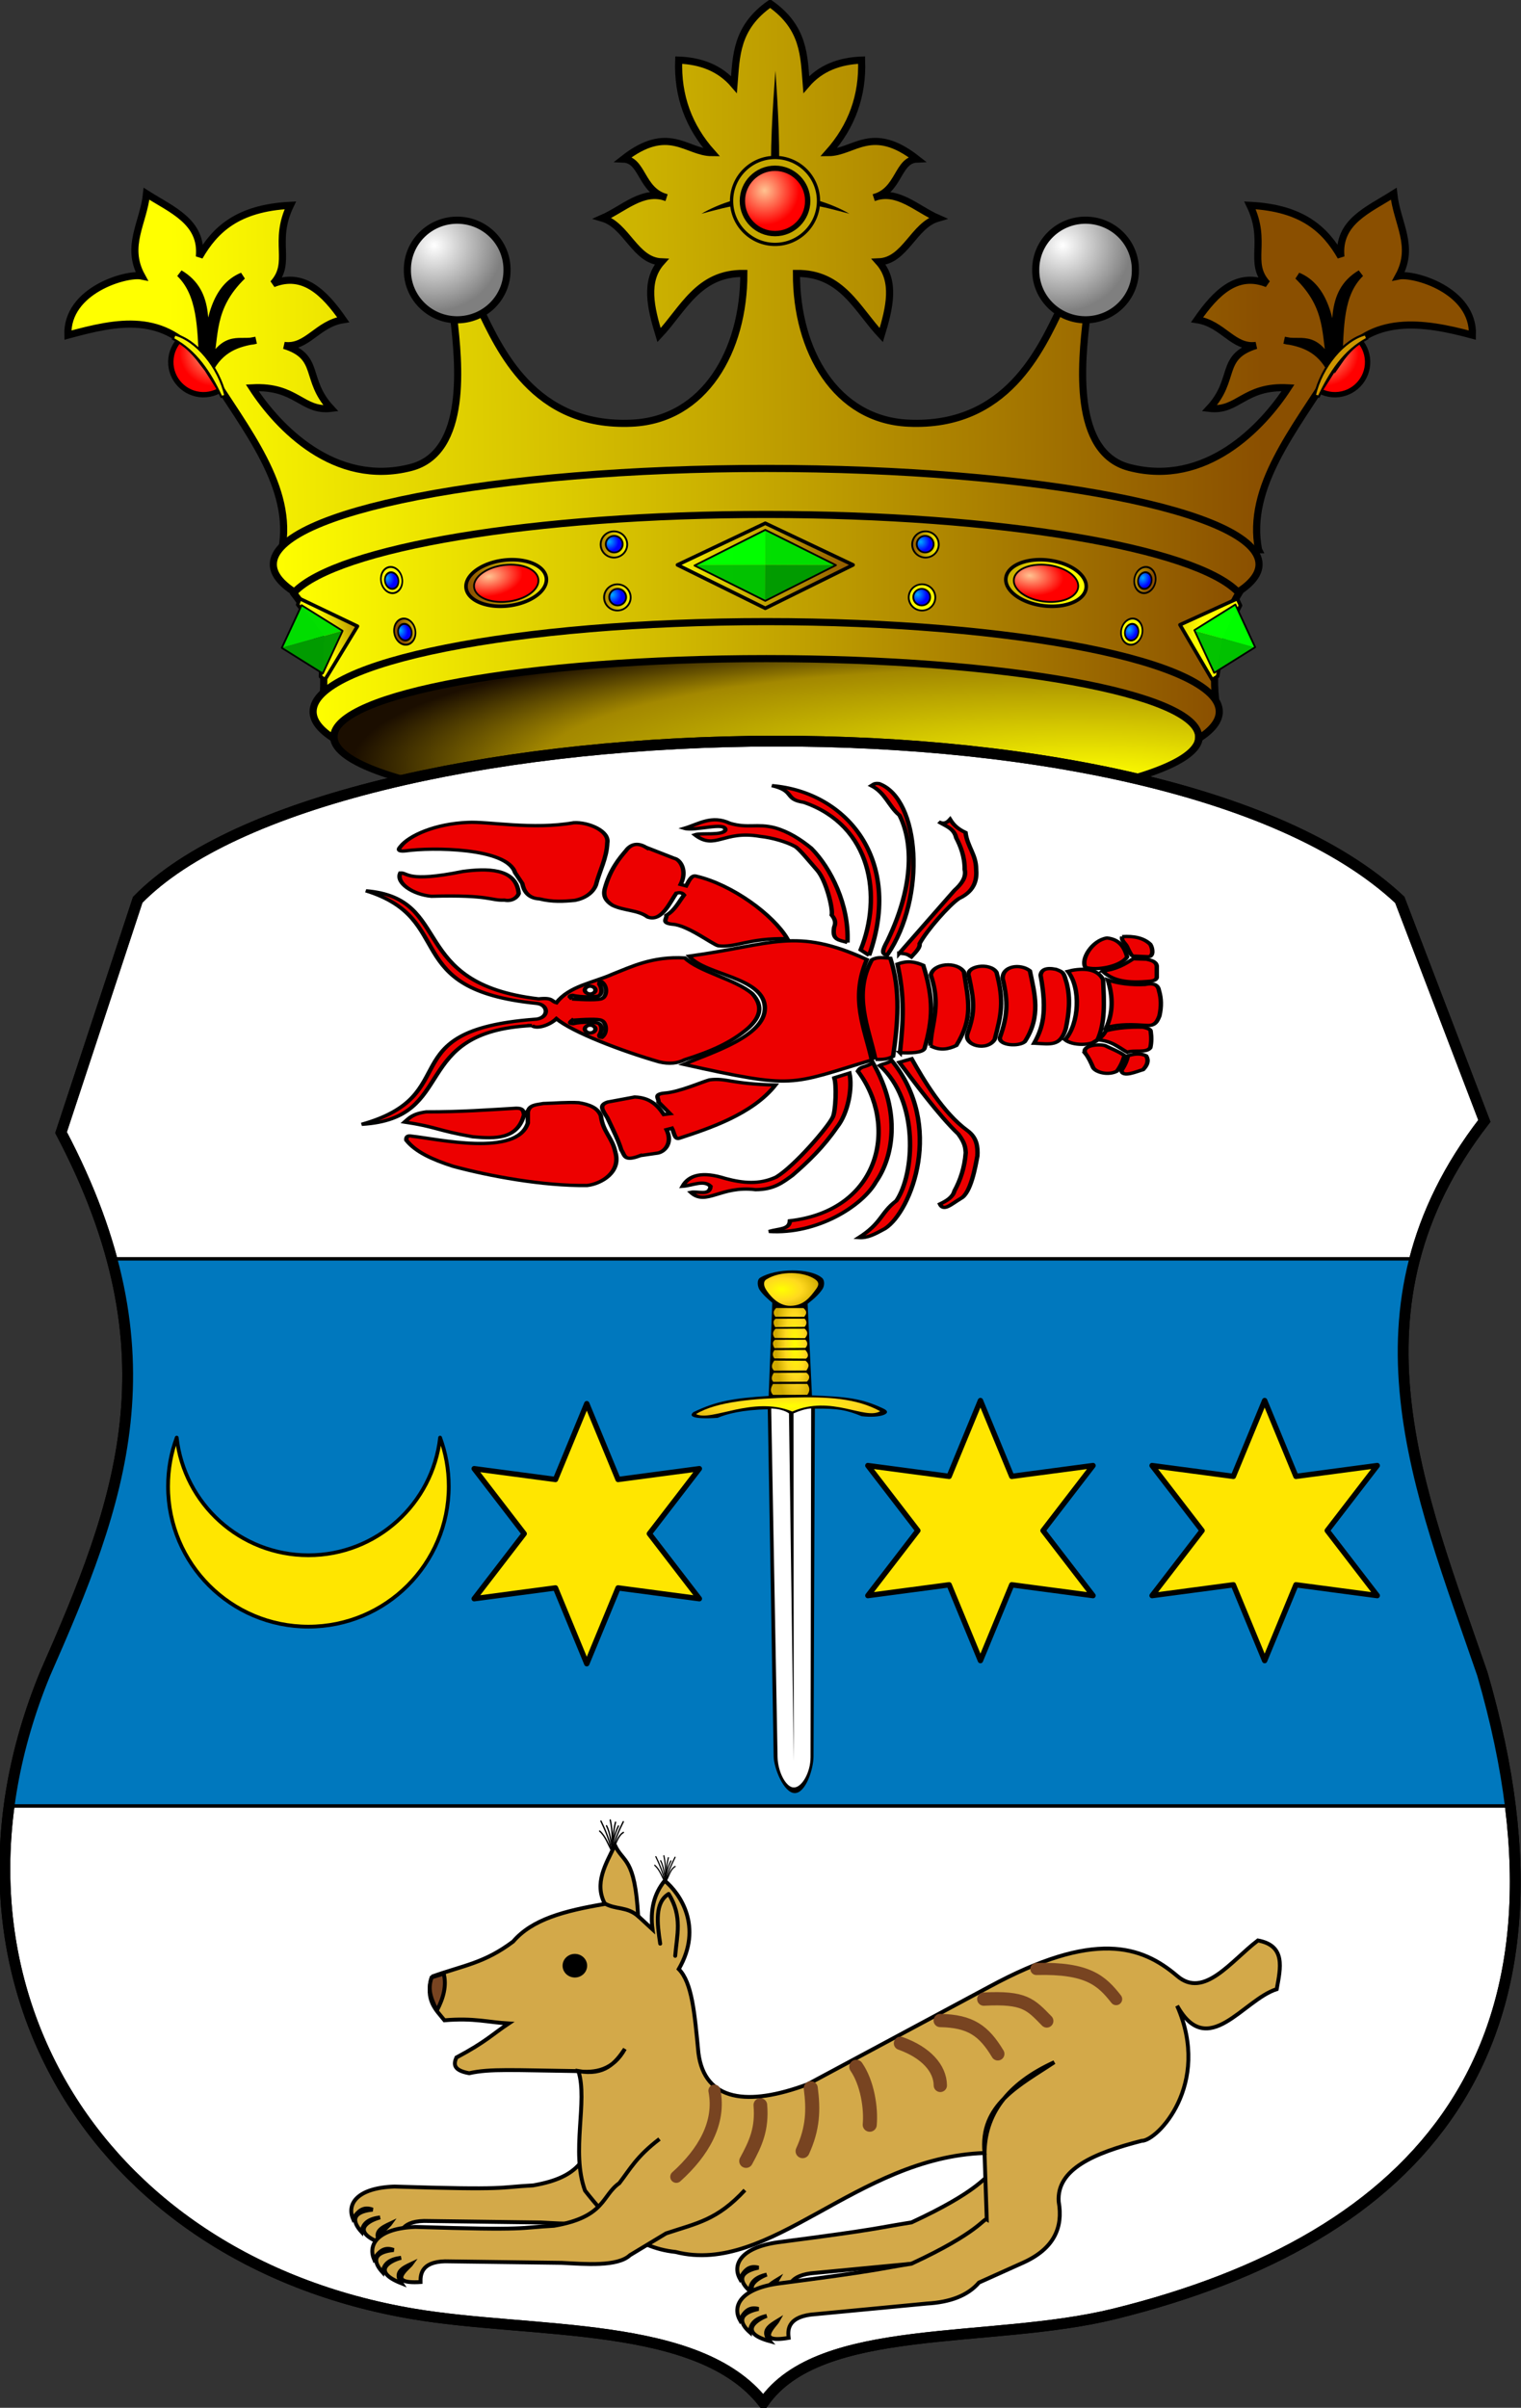<?xml version="1.0" encoding="UTF-8" standalone="no"?>
<!-- Created with Inkscape (http://www.inkscape.org/) -->

<svg
   xmlns:dc="http://purl.org/dc/elements/1.1/"
   xmlns:cc="http://creativecommons.org/ns#"
   xmlns:rdf="http://www.w3.org/1999/02/22-rdf-syntax-ns#"
   xmlns:svg="http://www.w3.org/2000/svg"
   xmlns="http://www.w3.org/2000/svg"
   xmlns:xlink="http://www.w3.org/1999/xlink"
   version="1.1"
   width="426.699"
   height="675.317"
   id="svg9323">
  <rect width="100%" height="100%" fill="#333333" stroke="none"/>
  <defs
     id="defs9325">
    <linearGradient
       id="linearGradient3346-7">
      <stop
         id="stop3348-03"
         style="stop-color:#ffff00;stop-opacity:1"
         offset="0" />
      <stop
         id="stop3354-6"
         style="stop-color:#ffd91f;stop-opacity:1"
         offset="0.5" />
      <stop
         id="stop3350-3"
         style="stop-color:#d0a900;stop-opacity:1"
         offset="1" />
    </linearGradient>
    <radialGradient
       cx="255.254"
       cy="57.389"
       r="9.11"
       fx="255.254"
       fy="57.389"
       id="radialGradient6473"
       xlink:href="#linearGradient3653"
       gradientUnits="userSpaceOnUse"
       gradientTransform="matrix(1.064,0,0,1.064,87.54,37.062)" />
    <linearGradient
       id="linearGradient3653">
      <stop
         id="stop3655"
         style="stop-color:#ffc391;stop-opacity:1"
         offset="0" />
      <stop
         id="stop3657"
         style="stop-color:#ff0000;stop-opacity:1"
         offset="1" />
    </linearGradient>
    <radialGradient
       cx="255.254"
       cy="57.389"
       r="9.11"
       fx="255.254"
       fy="57.389"
       id="radialGradient6475"
       xlink:href="#linearGradient3653"
       gradientUnits="userSpaceOnUse"
       gradientTransform="matrix(-1.064,0,0,1.064,319.168,37.062)" />
    <linearGradient
       x1="87.7"
       y1="84.88"
       x2="394.461"
       y2="81.37"
       id="linearGradient6477"
       xlink:href="#linearGradient3415"
       gradientUnits="userSpaceOnUse"
       gradientTransform="translate(-53.009,-4.274)" />
    <linearGradient
       id="linearGradient3415">
      <stop
         id="stop3419"
         style="stop-color:#ffff00;stop-opacity:1"
         offset="0" />
      <stop
         id="stop3421"
         style="stop-color:#8a4f00;stop-opacity:1"
         offset="1" />
    </linearGradient>
    <linearGradient
       x1="122.535"
       y1="172.955"
       x2="389.131"
       y2="172.955"
       id="linearGradient6479"
       xlink:href="#linearGradient3415"
       gradientUnits="userSpaceOnUse" />
    <radialGradient
       cx="217.393"
       cy="180.83"
       r="119.029"
       fx="217.393"
       fy="180.83"
       id="radialGradient6481"
       xlink:href="#linearGradient3578"
       gradientUnits="userSpaceOnUse"
       gradientTransform="matrix(-1.722,-0.038,0.007,-0.377,722.03,302.964)" />
    <linearGradient
       id="linearGradient3578">
      <stop
         id="stop3580"
         style="stop-color:#ffff00;stop-opacity:1"
         offset="0" />
      <stop
         id="stop3586"
         style="stop-color:#a38800;stop-opacity:1"
         offset="0.751" />
      <stop
         id="stop3582"
         style="stop-color:#1b0e00;stop-opacity:1"
         offset="1" />
    </linearGradient>
    <linearGradient
       x1="127.906"
       y1="194.531"
       x2="383.125"
       y2="194.531"
       id="linearGradient6483"
       xlink:href="#linearGradient3415"
       gradientUnits="userSpaceOnUse" />
    <linearGradient
       x1="116.679"
       y1="152.5"
       x2="394.352"
       y2="152.5"
       id="linearGradient6485"
       xlink:href="#linearGradient3415"
       gradientUnits="userSpaceOnUse" />
    <linearGradient
       x1="194.493"
       y1="168.298"
       x2="172.185"
       y2="169.933"
       id="linearGradient6487"
       xlink:href="#linearGradient3415"
       gradientUnits="userSpaceOnUse" />
    <radialGradient
       cx="177.01"
       cy="164.502"
       r="11.086"
       fx="177.01"
       fy="164.502"
       id="radialGradient6489"
       xlink:href="#linearGradient3653"
       gradientUnits="userSpaceOnUse"
       gradientTransform="matrix(1,0,0,0.586,0,70.097)" />
    <linearGradient
       x1="177.866"
       y1="169.986"
       x2="208.643"
       y2="169.668"
       id="linearGradient6491"
       xlink:href="#linearGradient3415"
       gradientUnits="userSpaceOnUse" />
    <radialGradient
       cx="187.902"
       cy="166.305"
       r="11.086"
       fx="187.902"
       fy="166.305"
       id="radialGradient6493"
       xlink:href="#linearGradient3653"
       gradientUnits="userSpaceOnUse"
       gradientTransform="matrix(1,0,0,0.586,0,70.097)" />
    <linearGradient
       x1="225.755"
       y1="161.894"
       x2="282.508"
       y2="162.457"
       id="linearGradient6495"
       xlink:href="#linearGradient3415"
       gradientUnits="userSpaceOnUse" />
    <radialGradient
       cx="161.35"
       cy="76.195"
       r="13.439"
       fx="161.35"
       fy="76.195"
       id="radialGradient6497"
       xlink:href="#linearGradient3845"
       gradientUnits="userSpaceOnUse"
       gradientTransform="matrix(1.318,-0.041,0.04,1.27,-54.861,-14.425)" />
    <linearGradient
       id="linearGradient3845">
      <stop
         id="stop3847"
         style="stop-color:#ffffff;stop-opacity:1"
         offset="0" />
      <stop
         id="stop3849"
         style="stop-color:#7f7f7f;stop-opacity:1"
         offset="1" />
    </linearGradient>
    <linearGradient
       x1="197.602"
       y1="85.815"
       x2="208.959"
       y2="73.739"
       id="linearGradient6499"
       xlink:href="#linearGradient3415"
       gradientUnits="userSpaceOnUse"
       gradientTransform="matrix(0.848,0.53,-0.421,0.907,0,0)" />
    <linearGradient
       x1="376.936"
       y1="180.613"
       x2="355.414"
       y2="173.881"
       id="linearGradient6501"
       xlink:href="#linearGradient3415"
       gradientUnits="userSpaceOnUse" />
    <linearGradient
       x1="216.88"
       y1="156.924"
       x2="207.229"
       y2="156.924"
       id="linearGradient6503"
       xlink:href="#linearGradient3415"
       gradientUnits="userSpaceOnUse" />
    <radialGradient
       cx="211.251"
       cy="155.87"
       r="3.744"
       fx="211.251"
       fy="155.87"
       id="radialGradient6505"
       xlink:href="#linearGradient3515"
       gradientUnits="userSpaceOnUse"
       gradientTransform="matrix(1,0,0,1.039,0,-6.065)" />
    <linearGradient
       id="linearGradient3515">
      <stop
         id="stop3517"
         style="stop-color:#00abff;stop-opacity:1"
         offset="0" />
      <stop
         id="stop3519"
         style="stop-color:#0000ff;stop-opacity:1"
         offset="1" />
    </linearGradient>
    <linearGradient
       x1="216.88"
       y1="156.23"
       x2="206.573"
       y2="156.924"
       id="linearGradient6507"
       xlink:href="#linearGradient3415"
       gradientUnits="userSpaceOnUse" />
    <radialGradient
       cx="211.044"
       cy="155.87"
       r="3.744"
       fx="211.044"
       fy="155.87"
       id="radialGradient6509"
       xlink:href="#linearGradient3515"
       gradientUnits="userSpaceOnUse"
       gradientTransform="matrix(1,0,0,1.039,0,-6.065)" />
    <linearGradient
       x1="209.481"
       y1="156.924"
       x2="216.889"
       y2="156.924"
       id="linearGradient6511"
       xlink:href="#linearGradient3415"
       gradientUnits="userSpaceOnUse" />
    <radialGradient
       cx="214.981"
       cy="155.94"
       r="3.744"
       fx="214.981"
       fy="155.94"
       id="radialGradient6513"
       xlink:href="#linearGradient3515"
       gradientUnits="userSpaceOnUse"
       gradientTransform="matrix(1,0,0,1.039,0,-6.065)" />
    <linearGradient
       x1="317.729"
       y1="403.91"
       x2="359.496"
       y2="403.91"
       id="linearGradient6515"
       xlink:href="#linearGradient3415"
       gradientUnits="userSpaceOnUse"
       gradientTransform="translate(0,10)" />
    <radialGradient
       cx="214.843"
       cy="155.729"
       r="3.744"
       fx="214.843"
       fy="155.729"
       id="radialGradient6517"
       xlink:href="#linearGradient3515"
       gradientUnits="userSpaceOnUse"
       gradientTransform="matrix(1,0,0,1.039,0,-6.065)" />
    <linearGradient
       x1="224.728"
       y1="156.86"
       x2="211.101"
       y2="157.687"
       id="linearGradient6519"
       xlink:href="#linearGradient3415"
       gradientUnits="userSpaceOnUse" />
    <radialGradient
       cx="214.477"
       cy="155.991"
       r="3.787"
       fx="214.477"
       fy="155.991"
       id="radialGradient6521"
       xlink:href="#linearGradient3515"
       gradientUnits="userSpaceOnUse"
       gradientTransform="matrix(1,0,0,1.038,0,-5.996)" />
    <linearGradient
       x1="313.668"
       y1="417.425"
       x2="355.285"
       y2="417.425"
       id="linearGradient6523"
       xlink:href="#linearGradient3415"
       gradientUnits="userSpaceOnUse"
       gradientTransform="matrix(0.938,0,0,0.938,16.99,43.064)" />
    <radialGradient
       cx="214.63"
       cy="156.088"
       r="3.787"
       fx="214.63"
       fy="156.088"
       id="radialGradient6525"
       xlink:href="#linearGradient3515"
       gradientUnits="userSpaceOnUse"
       gradientTransform="matrix(1,0,0,1.038,0,-5.996)" />
    <linearGradient
       x1="449.465"
       y1="403.91"
       x2="507.211"
       y2="403.91"
       id="linearGradient6527"
       xlink:href="#linearGradient3415"
       gradientUnits="userSpaceOnUse" />
    <radialGradient
       cx="211.082"
       cy="155.439"
       r="3.787"
       fx="211.082"
       fy="155.439"
       id="radialGradient6529"
       xlink:href="#linearGradient3515"
       gradientUnits="userSpaceOnUse"
       gradientTransform="matrix(1,0,0,1.038,0,-5.996)" />
    <linearGradient
       x1="220.293"
       y1="157.192"
       x2="211.886"
       y2="157.717"
       id="linearGradient6531"
       xlink:href="#linearGradient3415"
       gradientUnits="userSpaceOnUse" />
    <radialGradient
       cx="211.15"
       cy="155.878"
       r="3.787"
       fx="211.15"
       fy="155.878"
       id="radialGradient6533"
       xlink:href="#linearGradient3515"
       gradientUnits="userSpaceOnUse"
       gradientTransform="matrix(1,0,0,1.038,0,-5.996)" />
    <radialGradient
       cx="161.35"
       cy="76.195"
       r="13.439"
       fx="161.35"
       fy="76.195"
       id="radialGradient6535"
       xlink:href="#linearGradient3845"
       gradientUnits="userSpaceOnUse"
       gradientTransform="matrix(1.318,-0.041,0.04,1.27,-54.861,-14.425)" />
    <radialGradient
       cx="255.254"
       cy="57.389"
       r="9.11"
       fx="255.254"
       fy="57.389"
       id="radialGradient6537"
       xlink:href="#linearGradient3653"
       gradientUnits="userSpaceOnUse"
       gradientTransform="matrix(1.064,0,0,1.064,-69.541,-8.127)" />
    <radialGradient
       cx="852.008"
       cy="-201.003"
       r="27.19"
       fx="852.008"
       fy="-201.003"
       id="radialGradient5373"
       xlink:href="#linearGradient3346-7"
       gradientUnits="userSpaceOnUse"
       gradientTransform="matrix(1.426,0.048,-0.034,1.013,-1251.5,-38.397)" />
    <radialGradient
       cx="845.221"
       cy="-58.31"
       r="98.124"
       fx="845.221"
       fy="-58.31"
       id="radialGradient5375"
       xlink:href="#linearGradient3346-7"
       gradientUnits="userSpaceOnUse"
       gradientTransform="matrix(1.358,-9.687029e-7,1.7977717e-7,0.252,-1184.511,-43.615)" />
    <radialGradient
       cx="361.611"
       cy="172.044"
       r="18.916"
       fx="361.611"
       fy="172.044"
       id="radialGradient5377"
       xlink:href="#linearGradient3346-7"
       gradientUnits="userSpaceOnUse"
       gradientTransform="matrix(1,0.019,-0.081,4.195,14.218,-562.185)" />
  </defs>
  <g
     transform="translate(-158.945,-417.541)"
     id="layer1-7">
    <g
       transform="translate(171.384,418.041)"
       id="g6420">
      <path
         d="m 371.228,100.867 c 0.1,5.056 -3.923,9.24 -8.979,9.34 -5.056,0.1 -9.24,-3.923 -9.34,-8.979 -0.1,-5.056 3.923,-9.24 8.979,-9.34 5.031,-0.099 9.2,3.878 9.338,8.908 l 0.002,0.071 z"
         id="path3665"
         style="fill:url(#radialGradient6473);fill-opacity:1;fill-rule:evenodd;stroke:#000000;stroke-width:1.5;stroke-linecap:butt;stroke-linejoin:miter;stroke-miterlimit:4;stroke-opacity:1;stroke-dasharray:none" />
      <path
         d="m 368.632,95.177 c -3.965,3.721 -7.852,10.111 -11.897,14.846 l -12.244,-14.749 5.901,-21.189 20.653,0 -2.412,21.092 z"
         id="path3683"
         style="fill:#000000;fill-opacity:1;fill-rule:evenodd;stroke:none" />
      <path
         d="m 35.48,100.867 c -0.1,5.056 3.923,9.24 8.979,9.34 5.056,0.1 9.24,-3.923 9.34,-8.979 0.1,-5.056 -3.923,-9.24 -8.979,-9.34 -5.031,-0.099 -9.2,3.878 -9.338,8.908 l -0.002,0.071 z"
         id="path3689"
         style="fill:url(#radialGradient6475);fill-opacity:1;fill-rule:evenodd;stroke:#000000;stroke-width:1.5;stroke-linecap:butt;stroke-linejoin:miter;stroke-miterlimit:4;stroke-opacity:1;stroke-dasharray:none" />
      <path
         d="m 38.077,95.177 c 4.397,3.567 8.82,9.766 11.897,14.846 L 62.218,95.275 56.317,74.085 l -20.653,0 2.412,21.092 z"
         id="path3691"
         style="fill:#000000;fill-opacity:1;fill-rule:evenodd;stroke:none" />
      <path
         d="m 340.634,153.692 c -3.439,-17.571 10.161,-33.737 20.381,-50.171 -3.204,-6.303 -8.054,-7.789 -13.141,-8.583 4.322,1.233 8.443,-2.16 13.11,7.003 -1.861,-8.218 -0.122,-16.078 -9.317,-25.026 7.487,3.097 9.659,12.517 10.325,24.33 0.82,-9.153 -2.003,-19.576 7.259,-25.051 -5.978,5.783 -5.633,15.044 -6.126,24.65 9.069,-13.176 23.66,-11.099 37.501,-7.348 0.431,-12.681 -16.56,-17.441 -20.687,-16.581 4.599,-8.408 -0.515,-14.863 -1.379,-23.069 -7.043,4.489 -15.777,7.854 -14.826,17.662 -4.311,-7.468 -10.618,-13.669 -25.514,-14.418 5.002,10.379 -0.661,15.976 4.827,21.987 -8.385,-3.347 -14.29,2.38 -19.653,10.093 7.259,1.125 10.174,8.101 16.55,7.209 -10.394,3.209 -5.53,9.509 -13.102,17.662 8.116,0.972 9.65,-6.443 22.066,-5.767 -7.18,11.07 -23.074,27.846 -44.477,22.348 -16.213,-4.165 -13.449,-29.78 -12.067,-41.812 l -7.24,-2.884 c -5.504,11.201 -14.989,33.561 -42.753,32.264 -20.357,-0.946 -31.427,-20.297 -31.375,-41.996 12.769,-0.184 17.02,10.107 23.79,17.302 2.352,-7.701 4.089,-15.199 -0.69,-20.546 7.423,-0.305 9.751,-10.269 16.55,-12.255 -5.886,-2.583 -11.355,-8.215 -17.929,-5.767 7.207,-1.942 6.557,-10.587 12.067,-10.814 -12.648,-9.935 -17.701,-1.821 -24.824,-1.802 6.478,-7.279 9.698,-15.882 9.309,-25.952 -6.238,0.238 -11.564,2.227 -15.515,6.849 C 213.108,15.287 213.281,7.264 203.616,0.5 c -9.665,6.764 -9.492,14.787 -10.139,22.708 -3.951,-4.622 -9.277,-6.61 -15.515,-6.849 -0.389,10.071 2.831,18.674 9.309,25.952 -7.123,-0.019 -12.176,-8.133 -24.824,1.802 5.51,0.227 4.861,8.872 12.067,10.814 -6.573,-2.448 -12.043,3.184 -17.929,5.767 6.799,1.987 9.126,11.95 16.55,12.255 -4.778,5.347 -3.042,12.845 -0.69,20.546 6.77,-7.194 11.021,-17.486 23.79,-17.302 0.052,21.699 -11.019,41.05 -31.375,41.996 -27.764,1.297 -37.249,-21.063 -42.753,-32.264 l -7.24,2.884 c 1.381,12.033 4.146,37.648 -12.067,41.812 -21.403,5.498 -37.297,-11.278 -44.477,-22.348 12.416,-0.675 13.95,6.739 22.066,5.767 -7.572,-8.153 -2.708,-14.453 -13.102,-17.662 6.375,0.892 9.291,-6.084 16.55,-7.209 C 78.474,81.459 72.569,75.731 64.184,79.078 69.671,73.067 64.009,67.469 69.011,57.091 54.115,57.84 47.808,64.041 43.497,71.509 44.449,61.7 35.714,58.336 28.671,53.847 27.807,62.053 22.693,68.508 27.292,76.916 23.165,76.056 6.174,80.815 6.605,93.496 20.446,89.746 33.684,86.8 44.398,101.001 43.905,91.395 43.959,81.978 37.98,76.195 c 9.262,5.476 6.544,15.596 7.364,24.749 0.665,-11.814 2.733,-20.931 10.22,-24.028 -9.195,8.948 -7.457,16.808 -9.317,25.026 4.667,-9.163 8.788,-5.77 13.11,-7.003 -5.086,0.794 -9.937,2.279 -13.141,8.583 10.22,16.434 23.82,32.599 20.381,50.171 l 274.037,0 z"
         id="path3642"
         style="fill:url(#linearGradient6477);fill-opacity:1;fill-rule:evenodd;stroke:#000000;stroke-width:2;stroke-linecap:butt;stroke-linejoin:miter;stroke-miterlimit:4;stroke-opacity:1;stroke-dasharray:none" />
      <g
         transform="translate(-53.009,-4.274)"
         id="g3537">
        <path
           d="m 131.269,198.457 c 0.795,-10.711 -2.09,-20.412 -8.234,-28.23 12.424,-29.492 226.109,-34.547 265.596,-0.941 -6.136,9.986 -8.128,19.983 -7.057,30.582 l -250.305,-1.411 z"
           id="path2399"
           style="fill:url(#linearGradient6479);fill-opacity:1;fill-rule:evenodd;stroke:#000000;stroke-width:2;stroke-linecap:butt;stroke-linejoin:miter;stroke-miterlimit:4;stroke-opacity:1;stroke-dasharray:none" />
        <path
           d="m 375.968,213.903 a 118.512,24.089 0 1 1 -237.023,0 118.512,24.089 0 1 1 237.023,0 z"
           transform="matrix(1.024,0,0,0.911,-8.047,15.506)"
           id="path2384"
           style="fill:url(#radialGradient6481);fill-opacity:1;fill-rule:evenodd;stroke:#000000;stroke-width:2.071;stroke-linecap:butt;stroke-linejoin:miter;stroke-miterlimit:4;stroke-opacity:1;stroke-dasharray:none" />
        <path
           d="m 255.531,178.125 c -70.168,0 -127.125,11.319 -127.125,25.25 0,2.638 2.056,5.171 5.844,7.562 -0.018,-0.157 -0.062,-0.311 -0.062,-0.469 0,-12.12 54.372,-21.969 121.344,-21.969 66.971,0 121.312,9.849 121.312,21.969 0,0.158 -0.013,0.312 -0.031,0.469 3.774,-2.387 5.812,-4.929 5.812,-7.562 0,-13.931 -56.926,-25.25 -127.094,-25.25 z"
           id="path2388"
           style="fill:url(#linearGradient6483);fill-opacity:1;fill-rule:evenodd;stroke:#000000;stroke-width:2;stroke-linecap:butt;stroke-linejoin:miter;stroke-miterlimit:4;stroke-opacity:1;stroke-dasharray:none" />
        <path
           d="m 255.531,135.156 c -76.319,0 -138.281,12.048 -138.281,26.906 0,2.707 2.082,5.316 5.906,7.781 12.015,-12.409 66.744,-21.781 132.375,-21.781 65.619,0 120.315,9.376 132.344,21.781 3.827,-2.466 5.906,-5.073 5.906,-7.781 0,-14.858 -61.931,-26.906 -138.25,-26.906 z"
           id="path2393"
           style="fill:url(#linearGradient6485);fill-opacity:1;fill-rule:evenodd;stroke:#000000;stroke-width:2;stroke-linecap:butt;stroke-linejoin:miter;stroke-miterlimit:4;stroke-opacity:1;stroke-dasharray:none" />
        <path
           d="m 192.904,169.404 a 10.586,5.999 0 1 1 -21.172,0 10.586,5.999 0 1 1 21.172,0 z"
           transform="matrix(1.063,-0.134,0.134,1.063,-33.918,11.64)"
           id="path2401"
           style="fill:url(#linearGradient6487);fill-opacity:1;fill-rule:evenodd;stroke:#000000;stroke-width:0.933;stroke-linecap:butt;stroke-linejoin:miter;stroke-miterlimit:4;stroke-opacity:1;stroke-dasharray:none" />
        <path
           d="m 192.904,169.404 a 10.586,5.999 0 1 1 -21.172,0 10.586,5.999 0 1 1 21.172,0 z"
           transform="matrix(0.851,-0.107,0.107,0.851,9.307,42.72)"
           id="path2403"
           style="fill:url(#radialGradient6489);fill-opacity:1;fill-rule:evenodd;stroke:#000000;stroke-width:0.583;stroke-linecap:butt;stroke-linejoin:miter;stroke-miterlimit:4;stroke-opacity:1;stroke-dasharray:none" />
        <path
           d="m 192.904,169.404 a 10.586,5.999 0 1 1 -21.172,0 10.586,5.999 0 1 1 21.172,0 z"
           transform="matrix(-1.063,-0.134,-0.134,1.063,550.525,11.64)"
           id="path2405"
           style="fill:url(#linearGradient6491);fill-opacity:1;fill-rule:evenodd;stroke:#000000;stroke-width:0.933;stroke-linecap:butt;stroke-linejoin:miter;stroke-miterlimit:4;stroke-opacity:1;stroke-dasharray:none" />
        <path
           d="m 192.904,169.404 a 10.586,5.999 0 1 1 -21.172,0 10.586,5.999 0 1 1 21.172,0 z"
           transform="matrix(-0.851,-0.107,-0.107,0.851,507.299,42.72)"
           id="path2407"
           style="fill:url(#radialGradient6493);fill-opacity:1;fill-rule:evenodd;stroke:#000000;stroke-width:0.583;stroke-linecap:butt;stroke-linejoin:miter;stroke-miterlimit:4;stroke-opacity:1;stroke-dasharray:none" />
        <path
           d="m 255.259,150.532 24.636,11.684 -24.636,12.167 -24.636,-12.167 24.636,-11.684 z"
           id="rect2409"
           style="opacity:0.99;fill:url(#linearGradient6495);fill-opacity:1;fill-rule:evenodd;stroke:#000000;stroke-width:1;stroke-linecap:round;stroke-linejoin:round;stroke-miterlimit:4;stroke-opacity:1;stroke-dasharray:none;stroke-dashoffset:0" />
        <path
           d="m 235.455,162.215 19.803,-9.828 0.03,0.116 -0.03,9.712 -19.803,0 z"
           id="path3305"
           style="opacity:0.99;fill:#00ff00;fill-opacity:1;fill-rule:evenodd;stroke:none" />
        <path
           d="m 255.259,152.387 19.832,9.906 -0.1,-0.022 -19.732,-0.056 0,-9.828 z"
           id="path3311"
           style="opacity:0.99;fill:#00df00;fill-opacity:1;fill-rule:evenodd;stroke:none" />
        <path
           d="m 179.73,82.126 a 12.939,12.821 0 1 1 -25.877,0 12.939,12.821 0 1 1 25.877,0 z"
           transform="matrix(1.08,0,0,1.08,-11.303,-9.196)"
           id="path2413"
           style="fill:url(#radialGradient6497);fill-opacity:1;fill-rule:evenodd;stroke:#000000;stroke-width:1.851;stroke-linecap:butt;stroke-linejoin:miter;stroke-miterlimit:4;stroke-opacity:1;stroke-dasharray:none" />
        <path
           d="m 124.681,171.677 16.173,7.739 -9.113,15.003 -1.255,-0.868 0.511,-11.373 -6.919,-8.82 0.603,-1.681 z"
           id="rect2435"
           style="opacity:0.99;fill:url(#linearGradient6499);fill-opacity:1;fill-rule:evenodd;stroke:#000000;stroke-width:1;stroke-linecap:round;stroke-linejoin:round;stroke-miterlimit:4;stroke-opacity:1;stroke-dasharray:none;stroke-dashoffset:0" />
        <path
           d="m 387.687,171.677 -16.093,7.336 9.033,15.406 1.543,-0.964 1.847,-10.795 4.561,-9.061 -0.891,-1.922 z"
           id="path2442"
           style="opacity:0.99;fill:url(#linearGradient6501);fill-opacity:1;fill-rule:evenodd;stroke:#000000;stroke-width:1;stroke-linecap:round;stroke-linejoin:round;stroke-miterlimit:4;stroke-opacity:1;stroke-dasharray:none;stroke-dashoffset:0" />
        <path
           d="m 216.561,156.924 a 3.376,3.521 0 1 1 -6.752,0 3.376,3.521 0 1 1 6.752,0 z"
           transform="matrix(1.103,0,0,1.044,-22.343,-7.35)"
           id="path2446"
           style="fill:url(#linearGradient6503);fill-opacity:1;fill-rule:evenodd;stroke:#000000;stroke-width:0.466;stroke-linecap:butt;stroke-linejoin:miter;stroke-miterlimit:4;stroke-opacity:1;stroke-dasharray:none" />
        <path
           d="m 216.561,156.924 a 3.376,3.521 0 1 1 -6.752,0 3.376,3.521 0 1 1 6.752,0 z"
           transform="matrix(0.699,0,0,0.661,63.865,52.674)"
           id="path2448"
           style="fill:url(#radialGradient6505);fill-opacity:1;fill-rule:evenodd;stroke:#000000;stroke-width:0.735;stroke-linecap:butt;stroke-linejoin:miter;stroke-miterlimit:4;stroke-opacity:1;stroke-dasharray:none" />
        <path
           d="m 216.561,156.924 a 3.376,3.521 0 1 1 -6.752,0 3.376,3.521 0 1 1 6.752,0 z"
           transform="matrix(1.103,0,0,1.044,-21.378,7.505)"
           id="path2450"
           style="fill:url(#linearGradient6507);fill-opacity:1;fill-rule:evenodd;stroke:#000000;stroke-width:0.466;stroke-linecap:butt;stroke-linejoin:miter;stroke-miterlimit:4;stroke-opacity:1;stroke-dasharray:none" />
        <path
           d="m 216.561,156.924 a 3.376,3.521 0 1 1 -6.752,0 3.376,3.521 0 1 1 6.752,0 z"
           transform="matrix(0.699,0,0,0.661,64.83,67.529)"
           id="path2452"
           style="fill:url(#radialGradient6509);fill-opacity:1;fill-rule:evenodd;stroke:#000000;stroke-width:0.735;stroke-linecap:butt;stroke-linejoin:miter;stroke-miterlimit:4;stroke-opacity:1;stroke-dasharray:none" />
        <path
           d="m 216.561,156.924 a 3.376,3.521 0 1 1 -6.752,0 3.376,3.521 0 1 1 6.752,0 z"
           transform="matrix(-1.103,0,0,1.044,535.341,-7.35)"
           id="path2454"
           style="fill:url(#linearGradient6511);fill-opacity:1;fill-rule:evenodd;stroke:#000000;stroke-width:0.466;stroke-linecap:butt;stroke-linejoin:miter;stroke-miterlimit:4;stroke-opacity:1;stroke-dasharray:none" />
        <path
           d="m 216.561,156.924 a 3.376,3.521 0 1 1 -6.752,0 3.376,3.521 0 1 1 6.752,0 z"
           transform="matrix(-0.699,0,0,0.661,449.133,52.674)"
           id="path2456"
           style="fill:url(#radialGradient6513);fill-opacity:1;fill-rule:evenodd;stroke:#000000;stroke-width:0.735;stroke-linecap:butt;stroke-linejoin:miter;stroke-miterlimit:4;stroke-opacity:1;stroke-dasharray:none" />
        <path
           d="m 216.561,156.924 a 3.376,3.521 0 1 1 -6.752,0 3.376,3.521 0 1 1 6.752,0 z"
           transform="matrix(-1.103,0,0,1.044,534.376,7.505)"
           id="path2458"
           style="fill:url(#linearGradient6515);fill-opacity:1;fill-rule:evenodd;stroke:#000000;stroke-width:0.466;stroke-linecap:butt;stroke-linejoin:miter;stroke-miterlimit:4;stroke-opacity:1;stroke-dasharray:none" />
        <path
           d="m 216.561,156.924 a 3.376,3.521 0 1 1 -6.752,0 3.376,3.521 0 1 1 6.752,0 z"
           transform="matrix(-0.699,0,0,0.661,448.168,67.529)"
           id="path2460"
           style="fill:url(#radialGradient6517);fill-opacity:1;fill-rule:evenodd;stroke:#000000;stroke-width:0.735;stroke-linecap:butt;stroke-linejoin:miter;stroke-miterlimit:4;stroke-opacity:1;stroke-dasharray:none" />
        <path
           d="m 216.561,156.924 a 3.376,3.521 0 1 1 -6.752,0 3.376,3.521 0 1 1 6.752,0 z"
           transform="matrix(-0.863,-0.174,-0.207,1.027,578.23,42.397)"
           id="path2462"
           style="fill:url(#linearGradient6519);fill-opacity:1;fill-rule:evenodd;stroke:#000000;stroke-width:0.521;stroke-linecap:butt;stroke-linejoin:miter;stroke-miterlimit:4;stroke-opacity:1;stroke-dasharray:none" />
        <path
           d="m 216.561,156.924 a 3.376,3.521 0 1 1 -6.752,0 3.376,3.521 0 1 1 6.752,0 z"
           transform="matrix(-0.547,-0.11,-0.131,0.651,498.913,87.91)"
           id="path2464"
           style="fill:url(#radialGradient6521);fill-opacity:1;fill-rule:evenodd;stroke:#000000;stroke-width:0.822;stroke-linecap:butt;stroke-linejoin:miter;stroke-miterlimit:4;stroke-opacity:1;stroke-dasharray:none" />
        <path
           d="m 216.561,156.924 a 3.376,3.521 0 1 1 -6.752,0 3.376,3.521 0 1 1 6.752,0 z"
           transform="matrix(-0.863,-0.174,-0.207,1.027,574.532,56.869)"
           id="path2466"
           style="fill:url(#linearGradient6523);fill-opacity:1;fill-rule:evenodd;stroke:#000000;stroke-width:0.521;stroke-linecap:butt;stroke-linejoin:miter;stroke-miterlimit:4;stroke-opacity:1;stroke-dasharray:none" />
        <path
           d="m 216.561,156.924 a 3.376,3.521 0 1 1 -6.752,0 3.376,3.521 0 1 1 6.752,0 z"
           transform="matrix(-0.547,-0.11,-0.131,0.651,495.215,102.381)"
           id="path2468"
           style="fill:url(#radialGradient6525);fill-opacity:1;fill-rule:evenodd;stroke:#000000;stroke-width:0.822;stroke-linecap:butt;stroke-linejoin:miter;stroke-miterlimit:4;stroke-opacity:1;stroke-dasharray:none" />
        <path
           d="m 216.561,156.924 a 3.376,3.521 0 1 1 -6.752,0 3.376,3.521 0 1 1 6.752,0 z"
           transform="matrix(0.863,-0.174,0.207,1.027,-66.032,42.397)"
           id="path2470"
           style="fill:url(#linearGradient6527);fill-opacity:1;fill-rule:evenodd;stroke:#000000;stroke-width:0.521;stroke-linecap:butt;stroke-linejoin:miter;stroke-miterlimit:4;stroke-opacity:1;stroke-dasharray:none" />
        <path
           d="m 216.561,156.924 a 3.376,3.521 0 1 1 -6.752,0 3.376,3.521 0 1 1 6.752,0 z"
           transform="matrix(0.547,-0.11,0.131,0.651,13.285,87.91)"
           id="path2472"
           style="fill:url(#radialGradient6529);fill-opacity:1;fill-rule:evenodd;stroke:#000000;stroke-width:0.822;stroke-linecap:butt;stroke-linejoin:miter;stroke-miterlimit:4;stroke-opacity:1;stroke-dasharray:none" />
        <path
           d="m 216.561,156.924 a 3.376,3.521 0 1 1 -6.752,0 3.376,3.521 0 1 1 6.752,0 z"
           transform="matrix(0.863,-0.174,0.207,1.027,-62.334,56.869)"
           id="path2474"
           style="fill:url(#linearGradient6531);fill-opacity:1;fill-rule:evenodd;stroke:#000000;stroke-width:0.521;stroke-linecap:butt;stroke-linejoin:miter;stroke-miterlimit:4;stroke-opacity:1;stroke-dasharray:none" />
        <path
           d="m 216.561,156.924 a 3.376,3.521 0 1 1 -6.752,0 3.376,3.521 0 1 1 6.752,0 z"
           transform="matrix(0.547,-0.11,0.131,0.651,16.984,102.381)"
           id="path2476"
           style="fill:url(#radialGradient6533);fill-opacity:1;fill-rule:evenodd;stroke:#000000;stroke-width:0.822;stroke-linecap:butt;stroke-linejoin:miter;stroke-miterlimit:4;stroke-opacity:1;stroke-dasharray:none" />
        <path
           d="m 255.259,172.305 -19.803,-10.09 19.803,0 0,10.09 z"
           id="path3301"
           style="opacity:0.99;fill:#00c300;fill-opacity:1;fill-rule:evenodd;stroke:none" />
        <path
           d="m 275.091,162.293 -19.832,10.012 -0.081,0.122 0.081,-10.212 19.832,0.078 z"
           id="rect3296"
           style="opacity:0.99;fill:#009b00;fill-opacity:1;fill-rule:evenodd;stroke:none" />
        <path
           d="m 255.259,152.387 19.832,9.906 -19.832,10.012 -19.859,-9.906 19.859,-10.012 z"
           id="rect2411"
           style="opacity:0.99;fill:none;stroke:#000000;stroke-width:0.5;stroke-linecap:round;stroke-linejoin:round;stroke-miterlimit:4;stroke-opacity:1;stroke-dasharray:none;stroke-dashoffset:0" />
        <path
           d="m 119.682,185.444 5.555,-11.975 11.503,7.183 -17.058,4.792 z"
           id="path3324"
           style="opacity:0.99;fill:#02df00;fill-opacity:1;fill-rule:evenodd;stroke:none" />
        <path
           d="m 136.74,180.652 -5.555,11.975 -11.503,-7.183 17.058,-4.792 z"
           id="rect3319"
           style="opacity:0.99;fill:#029c00;fill-opacity:1;fill-rule:evenodd;stroke:none" />
        <rect
           width="13.562"
           height="13.201"
           x="188.049"
           y="81.424"
           transform="matrix(0.848,0.53,-0.421,0.907,0,0)"
           id="rect2437"
           style="opacity:0.99;fill:none;stroke:#000000;stroke-width:0.502;stroke-linecap:round;stroke-linejoin:round;stroke-miterlimit:4;stroke-opacity:1;stroke-dasharray:none;stroke-dashoffset:0" />
        <path
           d="m 392.687,185.444 -5.555,-11.975 -11.503,7.183 17.058,4.792 z"
           id="path3331"
           style="opacity:0.99;fill:#02ff00;fill-opacity:1;fill-rule:evenodd;stroke:none" />
        <path
           d="m 375.628,180.652 5.555,11.975 11.503,-7.183 0.141,-0.022 -17.199,-4.77 z"
           id="rect3326"
           style="opacity:0.99;fill:#02c300;fill-opacity:1;fill-rule:evenodd;stroke:none" />
        <rect
           width="13.562"
           height="13.201"
           x="-280.328"
           y="354.911"
           transform="matrix(-0.848,0.53,0.421,0.907,0,0)"
           id="rect2444"
           style="opacity:0.99;fill:none;stroke:#000000;stroke-width:0.502;stroke-linecap:round;stroke-linejoin:round;stroke-miterlimit:4;stroke-opacity:1;stroke-dasharray:none;stroke-dashoffset:0" />
        <path
           d="m 179.73,82.126 a 12.939,12.821 0 1 1 -25.877,0 12.939,12.821 0 1 1 25.877,0 z"
           transform="matrix(1.08,0,0,1.08,164.974,-9.196)"
           id="path3647"
           style="fill:url(#radialGradient6535);fill-opacity:1;fill-rule:evenodd;stroke:#000000;stroke-width:1.851;stroke-linecap:butt;stroke-linejoin:miter;stroke-miterlimit:4;stroke-opacity:1;stroke-dasharray:none" />
      </g>
      <path
         d="m 205.092,19.342 c 0.797,11.188 1.366,21.683 0.9,35.081 6.397,-0.819 15.2,2.26 19.86,5.035 -7.704,-2.087 -15.187,-4.089 -20.76,-2.006 -5.573,-2.083 -13.056,-0.081 -20.76,2.006 4.661,-2.775 13.263,-5.854 19.659,-5.035 -0.466,-13.398 0.304,-23.893 1.101,-35.081 z"
         id="path3677"
         style="fill:#000000;fill-opacity:1;fill-rule:evenodd;stroke:none" />
      <path
         d="m 217.178,55.857 c 0,6.729 -5.462,12.191 -12.191,12.191 -6.729,0 -12.191,-5.462 -12.191,-12.191 0,-6.729 5.462,-12.191 12.191,-12.191 6.729,0 12.19,5.461 12.191,12.19 l 0,0.001 z"
         id="path6282"
         style="fill:#c6a900;fill-opacity:1;fill-rule:evenodd;stroke:#000000;stroke-width:0.916;stroke-linecap:butt;stroke-linejoin:miter;stroke-miterlimit:4;stroke-opacity:1;stroke-dasharray:none" />
      <path
         d="m 214.149,55.857 c 0,5.057 -4.104,9.161 -9.161,9.161 -5.057,0 -9.161,-4.104 -9.161,-9.161 0,-5.057 4.104,-9.161 9.161,-9.161 5.057,0 9.161,4.104 9.161,9.16 l 0,10e-4 z"
         id="path3651"
         style="fill:url(#radialGradient6537);fill-opacity:1;fill-rule:evenodd;stroke:#000000;stroke-width:1.5;stroke-linecap:butt;stroke-linejoin:miter;stroke-miterlimit:4;stroke-opacity:1;stroke-dasharray:none" />
      <path
         d="m 36.525,93.321 c 6.004,1.463 12.48,9.121 14.262,17.219 l -1.131,0.261 C 46.462,103.993 42.563,97.975 36.091,94.539 l 0.435,-1.218 z"
         id="path6416"
         style="fill:#f5f100;fill-opacity:1;fill-rule:evenodd;stroke:#000000;stroke-width:0.6;stroke-linecap:butt;stroke-linejoin:miter;stroke-miterlimit:4;stroke-opacity:1;stroke-dasharray:none" />
      <path
         d="m 370.673,93.257 c -6.004,1.463 -12.48,9.121 -14.262,17.219 l 1.131,0.261 c 3.195,-6.808 7.094,-12.826 13.567,-16.263 l -0.435,-1.218 z"
         id="path6418"
         style="fill:#cd9500;fill-opacity:1;fill-rule:evenodd;stroke:#000000;stroke-width:0.6;stroke-linecap:butt;stroke-linejoin:miter;stroke-miterlimit:4;stroke-opacity:1;stroke-dasharray:none" />
    </g>
  </g>
  <g
     transform="matrix(0.929,0,0,0.929,-1047.233,-5.865)"
     id="g8160-2"
     style="fill:#ffffff;fill-opacity:1;stroke:#000000;stroke-width:3.257;stroke-miterlimit:4;stroke-opacity:1;stroke-dasharray:none">
    <g
       transform="matrix(1.099,0,0,1.099,-1714.403,230.087)"
       id="g12191-1-4"
       style="fill:#ffffff;fill-opacity:1;stroke:#000000;stroke-width:2.963;stroke-miterlimit:4;stroke-opacity:1;stroke-dasharray:none">
      <g
         transform="matrix(1.076,0,0,1.076,-189.921,-319.32)"
         id="g12193-7-5"
         style="fill:#ffffff;fill-opacity:1;stroke:#000000;stroke-width:2.754;stroke-miterlimit:4;stroke-opacity:1;stroke-dasharray:none" />
      <path
         d="m 2795.447,456.45 c -17.764,-22.811 -63.337,-18.825 -96.322,-24.423 -88.457,-15.012 -134.759,-93.782 -101.079,-175.759 20.692,-46.986 36.579,-87.733 4.418,-148.765 l 21.061,-63.919 c 52.54,-53.984 280.568,-62.156 346.792,0 l 23.235,60.731 c -39.636,51.268 -17.832,101.655 -0.541,151.953 30.106,103.662 -17.962,155.24 -101.079,175.759 -34.157,8.433 -80.987,2.016 -96.484,24.423 z"
         id="path12197-1-5"
         style="fill:#ffffff;fill-opacity:1;fill-rule:evenodd;stroke:#000000;stroke-width:2.963;stroke-miterlimit:4;stroke-opacity:1;stroke-dasharray:none" />
    </g>
  </g>
  <path
     d="m 31.552,353.062 c 11.808,43.909 -1.929,78.107 -18.781,116.375 -5.139,12.508 -8.443,24.938 -10.062,37.094 l 421.094,0 c -1.438,-11.564 -4.019,-23.925 -7.844,-37.094 -13.278,-38.624 -29.133,-77.304 -18.969,-116.375 l -365.437,0 z"
     id="rect7373-1"
     style="fill:#0078be;fill-opacity:1;fill-rule:evenodd;stroke:#000000;stroke-width:0.971;stroke-opacity:1" />
  <g
     transform="matrix(0.929,0,0,0.929,-1047.233,-5.865)"
     id="g8159-7"
     style="fill:none;stroke:#000000;stroke-width:3.257;stroke-miterlimit:4;stroke-opacity:1;stroke-dasharray:none">
    <g
       transform="matrix(1.099,0,0,1.099,-1714.403,230.087)"
       id="g8161-1"
       style="fill:none;stroke:#000000;stroke-width:2.963;stroke-miterlimit:4;stroke-opacity:1;stroke-dasharray:none">
      <g
         transform="matrix(1.076,0,0,1.076,-189.921,-319.32)"
         id="g8163-1"
         style="fill:none;stroke:#000000;stroke-width:2.754;stroke-miterlimit:4;stroke-opacity:1;stroke-dasharray:none" />
      <path
         d="m 2795.447,456.45 c -17.764,-22.811 -63.337,-18.825 -96.322,-24.423 -88.457,-15.012 -134.759,-93.782 -101.079,-175.759 20.692,-46.986 36.579,-87.733 4.418,-148.765 l 21.061,-63.919 c 52.54,-53.984 280.568,-62.156 346.792,0 l 23.235,60.731 c -39.636,51.268 -17.832,101.655 -0.541,151.953 30.106,103.662 -17.962,155.24 -101.079,175.759 -34.157,8.433 -80.987,2.016 -96.484,24.423 z"
         id="path8166-5"
         style="fill:none;stroke:#000000;stroke-width:2.963;stroke-miterlimit:4;stroke-opacity:1;stroke-dasharray:none" />
    </g>
  </g>
  <g
     transform="matrix(0,-0.464,0.621,0,-90.033,451.81)"
     id="g9848-1">
    <g
       transform="matrix(1.063,0,0,1.063,711.462,-563.515)"
       id="g2350-7-4" />
    <g
       transform="matrix(2.727,0,0,2.727,-894.65,349.903)"
       id="g3210-7-2"
       style="stroke:#9ea800;stroke-width:0.1;stroke-miterlimit:4;stroke-opacity:1;stroke-dasharray:none">
      <g
         transform="matrix(-0.507,-0.862,0.862,-0.507,47.295,594.232)"
         id="g3171-52-3"
         style="stroke:#9ea800;stroke-width:0.1;stroke-miterlimit:4;stroke-opacity:1;stroke-dasharray:none" />
      <g
         transform="matrix(-0.505,0.863,-0.863,-0.505,536.078,259.629)"
         id="g3183-6-2"
         style="stroke:#9ea800;stroke-width:0.1;stroke-miterlimit:4;stroke-opacity:1;stroke-dasharray:none">
        <g
           id="g3198-88-2"
           style="stroke:#9ea800;stroke-width:0.1;stroke-miterlimit:4;stroke-opacity:1;stroke-dasharray:none" />
      </g>
    </g>
    <g
       transform="matrix(2.727,0,0,2.727,-893.736,228.365)"
       id="g3227-9-1"
       style="stroke:#9ea800;stroke-width:0.1;stroke-miterlimit:4;stroke-opacity:1;stroke-dasharray:none">
      <g
         transform="matrix(-0.507,-0.862,0.862,-0.507,47.295,594.232)"
         id="g3229-1-6"
         style="stroke:#9ea800;stroke-width:0.1;stroke-miterlimit:4;stroke-opacity:1;stroke-dasharray:none" />
      <g
         transform="matrix(-0.505,0.863,-0.863,-0.505,536.078,259.629)"
         id="g3233-9-8"
         style="stroke:#9ea800;stroke-width:0.1;stroke-miterlimit:4;stroke-opacity:1;stroke-dasharray:none">
        <g
           id="g3235-80-5"
           style="stroke:#9ea800;stroke-width:0.1;stroke-miterlimit:4;stroke-opacity:1;stroke-dasharray:none" />
      </g>
    </g>
    <g
       transform="matrix(0.949,0,0,0.949,-3.845,44.447)"
       id="g6729-5-7" />
    <g
       transform="matrix(2.727,0,0,2.727,-737.912,473.004)"
       id="g28768-0-6"
       style="stroke:#9ea800;stroke-width:0.1;stroke-miterlimit:4;stroke-opacity:1;stroke-dasharray:none">
      <g
         transform="matrix(-0.507,-0.862,0.862,-0.507,47.295,594.232)"
         id="g28770-2-1"
         style="stroke:#9ea800;stroke-width:0.1;stroke-miterlimit:4;stroke-opacity:1;stroke-dasharray:none" />
      <g
         transform="matrix(-0.505,0.863,-0.863,-0.505,536.078,259.629)"
         id="g28772-9-8"
         style="stroke:#9ea800;stroke-width:0.1;stroke-miterlimit:4;stroke-opacity:1;stroke-dasharray:none">
        <g
           id="g28774-60-9"
           style="stroke:#9ea800;stroke-width:0.1;stroke-miterlimit:4;stroke-opacity:1;stroke-dasharray:none" />
      </g>
    </g>
    <g
       transform="matrix(2.727,0,0,2.727,-736.998,351.467)"
       id="g28776-2-2"
       style="stroke:#9ea800;stroke-width:0.1;stroke-miterlimit:4;stroke-opacity:1;stroke-dasharray:none">
      <g
         transform="matrix(-0.507,-0.862,0.862,-0.507,47.295,594.232)"
         id="g28778-2-7"
         style="stroke:#9ea800;stroke-width:0.1;stroke-miterlimit:4;stroke-opacity:1;stroke-dasharray:none" />
      <g
         transform="matrix(-0.505,0.863,-0.863,-0.505,536.078,259.629)"
         id="g28780-9-9"
         style="stroke:#9ea800;stroke-width:0.1;stroke-miterlimit:4;stroke-opacity:1;stroke-dasharray:none">
        <g
           id="g28782-26-5"
           style="stroke:#9ea800;stroke-width:0.1;stroke-miterlimit:4;stroke-opacity:1;stroke-dasharray:none" />
      </g>
    </g>
    <g
       transform="translate(-23.319,-221.319)"
       id="g7458-4"
       style="stroke:#000000;stroke-width:2;stroke-miterlimit:4;stroke-opacity:1;stroke-dasharray:none">
      <path
         d="m 323.226,603.043 c 1.853,-0.316 3.986,-0.194 3.945,-3.487 -1.048,-13.174 -2.238,-25.007 -2.219,-40.684 -1.149,-6.244 -3.753,-7.684 -6.164,-9.764 -2.959,14.611 -4.931,14.181 -8.876,30.688 -1.299,10.346 -1.591,20.301 13.315,23.248 z"
         id="path7460-3"
         style="fill:#ed0000;fill-opacity:1;fill-rule:evenodd;stroke:#000000;stroke-width:2;stroke-linecap:butt;stroke-linejoin:miter;stroke-miterlimit:4;stroke-opacity:1;stroke-dasharray:none" />
      <path
         d="m 310.288,552.203 c 0.493,-1.705 -0.329,-2.48 -2.466,-2.325 -7.17,4.17 -11.877,12.056 -15.78,21.156 -5.862,16.196 -11.925,40.297 -11.589,60.445 0.944,6.496 8.135,15.508 20.218,12.786 8.744,-1.287 12.052,-5.608 21.944,-6.509 4.955,-1.505 6.85,-5.415 7.89,-9.997 0.405,-5.347 -0.31,-10.694 -0.493,-16.041 -0.764,-2.929 -0.665,-6.401 -5.178,-6.974 l -6.657,0 c -20.67,-5.055 -9.509,-40.988 -7.89,-52.541 z"
         id="path7462-1"
         style="fill:#ed0000;fill-opacity:1;fill-rule:evenodd;stroke:#000000;stroke-width:2;stroke-linecap:butt;stroke-linejoin:miter;stroke-miterlimit:4;stroke-opacity:1;stroke-dasharray:none" />
      <path
         d="m 482.754,549.748 c -0.518,-2.998 0.292,-4.04 2.574,-2.49 6.871,3.976 13.835,15.947 14.594,30.368 0.707,9.1 -4.591,29.212 -0.194,47.886 0.528,6.374 -4.811,16.107 -12.143,15.132 -9.308,-0.261 -16.907,-3.492 -25.613,-5.159 -4.673,-1.396 -7.936,-4.919 -9.151,-9.399 -0.668,-5.242 -1.07,-10.227 0.871,-16.039 0.401,-5.501 5.192,-7.166 9.341,-7.803 l 6.515,-3.254 c 15.297,-3.668 15.34,-37.929 13.207,-49.243 z"
         id="path7464-2"
         style="fill:#ed0000;fill-opacity:1;fill-rule:evenodd;stroke:#000000;stroke-width:2;stroke-linecap:butt;stroke-linejoin:miter;stroke-miterlimit:4;stroke-opacity:1;stroke-dasharray:none" />
      <path
         d="m 456.988,600.624 c -1.734,-0.28 -5.157,-2.716 -4.021,-6.495 -0.433,-6.397 3.308,-6.057 2.312,-32.953 0.982,-8.227 7.973,-16.179 14.097,-14.028 0.313,3.364 -6.006,2.792 0.91,28.306 1.771,10.134 2.559,24.088 -13.297,25.171 z"
         id="path7466-3"
         style="fill:#ed0000;fill-opacity:1;fill-rule:evenodd;stroke:#000000;stroke-width:2;stroke-linecap:butt;stroke-linejoin:miter;stroke-miterlimit:4;stroke-opacity:1;stroke-dasharray:none" />
      <path
         d="m 298.538,655.602 c -3.874,-7.589 0.063,-6.901 3.376,-8.617 5.8,-1.353 10.073,-2.961 19.466,-6.3 4.396,-1.991 7.565,-4.171 9.507,0.105 l 3.047,12.223 c -0.283,6.72 -4.914,10.318 -10.584,13.171 l 0.499,2.829 7.083,-5.261 c 1.921,0.375 4.651,-2.514 5.372,2.698 0.563,6.594 6.764,16.963 8.005,20.411 1.3,7.666 -2.483,9.335 -3.112,29.716 -17.702,-10.336 -26.353,-30.139 -32.223,-43.492 -0.91,-2.079 3.763,-2.276 6.117,-3.255 l -0.873,-2.422 c -8.258,2.989 -13.39,-1.004 -14.15,-3.906 l -1.531,-7.899 z"
         id="path7468-3"
         style="fill:#ed0000;fill-opacity:1;fill-rule:evenodd;stroke:#000000;stroke-width:2;stroke-linecap:butt;stroke-linejoin:miter;stroke-miterlimit:4;stroke-opacity:1;stroke-dasharray:none" />
      <path
         d="m 484.902,658.092 c 3.574,-4.469 1.066,-7.367 -2.243,-9.142 -4.226,-2.708 -11.287,-7.175 -23.283,-9.522 -4.098,-0.643 -7.007,0.578 -9.508,3.52 -3.42,5.125 -2.782,11.597 -7.137,15.946 -3.116,6.309 8.774,9.998 14.438,12.948 0.429,1.309 0.497,2.552 -1.139,3.482 -4.04,-2.328 -9.182,-4.118 -12.281,-7.984 -1.92,0.384 -4.646,-2.6 -5.374,2.774 -0.573,6.8 -11.888,17.729 -13.019,20.622 -1.311,7.905 4.722,13.587 4.291,31.227 14.368,-6.295 32.755,-24.896 37.814,-41.229 0.913,-2.143 -3.568,-3.455 -5.919,-4.468 l 0.876,-2.496 c 8.251,3.095 15.097,-0.019 15.86,-3.011 l 6.625,-12.667 z"
         id="path7470-4"
         style="fill:#ed0000;fill-opacity:1;fill-rule:evenodd;stroke:#000000;stroke-width:2;stroke-linecap:butt;stroke-linejoin:miter;stroke-miterlimit:4;stroke-opacity:1;stroke-dasharray:none" />
      <path
         d="m 377.141,606.596 c -2.297,1.944 -0.153,7.702 4.128,11.062 -8.348,7.512 -19.698,29.833 -26.141,46.578 -1.359,4.355 -0.868,8.169 1.391,11.467 4.922,11.689 10.29,21.044 19.221,28.739 6.609,5.309 12.973,6.79 20.546,1.794 8.832,-7.554 13.148,-23.955 21.722,-30.532 1.123,-14.832 -5.508,-24.396 -9.734,-32.552 -5.275,-8.786 -7.114,-19.535 -17.337,-25.493 0.88,-2.403 3.273,-1.476 2.32,-8.05 9.401,-59.767 60.797,-38.199 65.329,-77.977 -17.074,41.463 -59.758,14.811 -68.061,77.103 -0.847,5.755 -9.476,5.711 -9.643,-1.244 -6.792,-65.229 -45.834,-30.552 -63.448,-77.782 3.452,43.682 56.068,20.913 59.706,76.889 z m 3.199,18.178 c 0.527,5.083 0.981,12.194 -0.125,13.315 -1.062,1.988 -7.14,2.941 -10.19,0.17 0.17,-0.814 -0.218,-1.201 1.404,-1.221 3.553,1.725 6.455,0.776 7.042,-0.307 0.639,-0.857 1.149,-7.521 -0.219,-11.534 0.194,-0.956 0.171,-2.247 2.089,-0.424 z m -2.985,8.123 c 0,1.328 -1.044,2.406 -2.33,2.406 -1.286,0 -2.33,-1.078 -2.33,-2.406 0,-1.328 1.044,-2.406 2.33,-2.406 1.286,0 2.33,1.078 2.33,2.406 z m 15.847,-8.19 c -0.527,5.083 -0.798,12.461 0.308,13.582 1.062,1.988 6.896,2.741 9.946,-0.03 -0.17,-0.814 0.278,-1.201 -1.343,-1.221 -3.553,1.725 -6.455,0.843 -7.042,-0.24 -0.639,-0.857 -1.027,-7.788 0.341,-11.8 -0.194,-0.956 -0.293,-2.114 -2.21,-0.29 z m 3.046,8.19 c 0,1.328 1.044,2.406 2.33,2.406 1.286,0 2.33,-1.078 2.33,-2.406 0,-1.328 -1.044,-2.406 -2.33,-2.406 -1.286,0 -2.33,1.078 -2.33,2.406 z"
         id="path7472-1"
         style="fill:#ed0000;fill-opacity:1;fill-rule:evenodd;stroke:#000000;stroke-width:2;stroke-linecap:butt;stroke-linejoin:miter;stroke-miterlimit:4;stroke-opacity:1;stroke-dasharray:none" />
      <path
         d="m 353.675,675.174 c 6.895,12.027 16.813,36.575 33.823,36.646 19.098,0.144 20.047,-27.327 31.581,-34.189 6.968,37.871 17.801,47.878 -2.056,80.253 -23.867,-7.584 -41.537,-0.913 -60.732,2.252 -14.977,-37.47 -17.757,-34.106 -2.616,-84.962 z"
         id="path7474-1"
         style="fill:#ed0000;fill-opacity:1;fill-rule:evenodd;stroke:#000000;stroke-width:2;stroke-linecap:butt;stroke-linejoin:miter;stroke-miterlimit:4;stroke-opacity:1;stroke-dasharray:none" />
      <path
         d="m 356.665,761.774 c 19.692,-3.19 39.06,-10.217 60.172,-1.638 2.094,2.798 1.194,5.596 0.934,8.394 -19.746,4.79 -39.491,3.33 -59.237,1.228 -1.858,-2.323 -1.976,-5.123 -1.869,-7.984 z"
         id="path7476-3"
         style="fill:#ed0000;fill-opacity:1;fill-rule:evenodd;stroke:#000000;stroke-width:2;stroke-linecap:butt;stroke-linejoin:miter;stroke-miterlimit:4;stroke-opacity:1;stroke-dasharray:none" />
      <path
         d="m 360.744,772.872 c 19.58,1.463 32.993,2.219 53.553,-1.148 2.206,4.477 1.508,7.736 -0.747,11.669 -20.763,4.816 -32.557,4.341 -50.376,0.533 -2.58,-1.047 -2.763,-6.284 -2.429,-11.055 z"
         id="path7478-8"
         style="fill:#ed0000;fill-opacity:1;fill-rule:evenodd;stroke:#000000;stroke-width:2;stroke-linecap:butt;stroke-linejoin:miter;stroke-miterlimit:4;stroke-opacity:1;stroke-dasharray:none" />
      <path
         d="m 364.907,786.67 c -3.113,4.206 -2.15,8.006 0.187,11.669 16.786,7.685 26.749,5.498 44.532,3.4 6.494,-3.309 5.187,-13.754 -1.869,-14.945 -12.933,3.157 -20.876,2.421 -32.4,0.801 -4.817,-0.677 -8.136,-0.88 -10.45,-0.925 z"
         id="path7480-7"
         style="fill:#ed0000;fill-opacity:1;fill-rule:evenodd;stroke:#000000;stroke-width:2;stroke-linecap:butt;stroke-linejoin:miter;stroke-miterlimit:4;stroke-opacity:1;stroke-dasharray:none" />
      <path
         d="m 372.337,803.376 c -7.4,-1.831 -11.041,8.944 -3.55,12.284 15.093,3.008 22.94,4.326 40.511,0.819 6.428,-2.983 3.765,-14.287 -2.429,-12.488 -14.558,2.314 -20.965,3.046 -34.531,-0.614 z"
         id="path7482-4"
         style="fill:#ed0000;fill-opacity:1;fill-rule:evenodd;stroke:#000000;stroke-width:2;stroke-linecap:butt;stroke-linejoin:miter;stroke-miterlimit:4;stroke-opacity:1;stroke-dasharray:none" />
      <path
         d="m 369.81,817.993 c -4.76,-0.365 -5.577,8.486 -2.429,11.26 15.313,7.458 29.308,4.425 42.856,2.295 4.56,-4.39 2.98,-12.4 -4.672,-12.284 -14.84,2.656 -22.908,2.075 -35.755,-1.272 z"
         id="path7484-2"
         style="fill:#ed0000;fill-opacity:1;fill-rule:evenodd;stroke:#000000;stroke-width:2;stroke-linecap:butt;stroke-linejoin:miter;stroke-miterlimit:4;stroke-opacity:1;stroke-dasharray:none" />
      <path
         d="m 366.447,833.477 c 8.896,3.695 18.261,6.088 41.123,2.909 3.182,0.374 4.843,2.23 3.55,6.961 -1.837,3.579 -1.985,3.422 -8.299,4.822 -9.517,1.826 -18.633,1.009 -27.656,-0.409 -10.869,-2.494 -9.202,-6.942 -8.718,-14.282 z"
         id="path7486-7"
         style="fill:#ed0000;fill-opacity:1;fill-rule:evenodd;stroke:#000000;stroke-width:2;stroke-linecap:butt;stroke-linejoin:miter;stroke-miterlimit:4;stroke-opacity:1;stroke-dasharray:none" />
      <path
         d="m 368.502,847.479 c -3.748,3.533 -3.472,11.96 -0.187,14.536 10.34,3.658 23.049,3.065 36.496,2.613 7.685,-2.638 6.927,-10.789 5.091,-15.92 -10.209,5.997 -31.459,5.148 -41.4,-1.228 z"
         id="path7488-7"
         style="fill:#ed0000;fill-opacity:1;fill-rule:evenodd;stroke:#000000;stroke-width:2;stroke-linecap:butt;stroke-linejoin:miter;stroke-miterlimit:4;stroke-opacity:1;stroke-dasharray:none" />
      <path
         d="m 360.149,856.704 c -2.445,1.451 -5.48,2.458 -8.526,3.456 -2.74,1.254 -4.877,6.678 -2.046,10.721 2.88,1.633 6.059,2.702 9.429,3.41 2.431,-2.544 4.245,-6.114 6,-8.793 1.244,-3.365 -0.152,-10.985 -4.857,-8.793 z"
         id="path7490-9"
         style="fill:#ed0000;fill-opacity:1;fill-rule:evenodd;stroke:#000000;stroke-width:2;stroke-linecap:butt;stroke-linejoin:miter;stroke-miterlimit:4;stroke-opacity:1;stroke-dasharray:none" />
      <path
         d="m 412.321,856.633 c 4.824,-2.222 16.441,3.109 17.745,9.773 -0.787,5.316 -5.234,7.874 -11.466,9.087 -5.793,-2.927 -8.508,-13.869 -6.279,-18.86 z"
         id="path7492-3"
         style="fill:#ed0000;fill-opacity:1;fill-rule:evenodd;stroke:#000000;stroke-width:2;stroke-linecap:butt;stroke-linejoin:miter;stroke-miterlimit:4;stroke-opacity:1;stroke-dasharray:none" />
      <path
         d="m 410.137,864.348 c 0.852,6.069 4.015,10.065 7.371,13.888 l -0.273,6.001 c -0.691,2.108 -1.283,4.298 -4.095,4.629 l -6.961,0 c -1.86,-0.292 -2.28,-2.133 -2.457,-4.972 -1.003,-9.704 1.23,-15.785 6.415,-19.546 z"
         id="path7494-1"
         style="fill:#ed0000;fill-opacity:1;fill-rule:evenodd;stroke:#000000;stroke-width:2;stroke-linecap:butt;stroke-linejoin:miter;stroke-miterlimit:4;stroke-opacity:1;stroke-dasharray:none" />
      <path
         d="m 430.885,873.264 c 0.471,5.285 -0.749,9.686 -4.641,12.688 -2.261,1.06 -7.285,1.656 -7.507,-0.857 l 0.409,-7.03 c 0.166,-0.659 2.817,-1.642 5.771,-2.665 2.095,-0.726 3.388,-2.671 5.967,-2.135 z"
         id="path7496-9"
         style="fill:#ed0000;fill-opacity:1;fill-rule:evenodd;stroke:#000000;stroke-width:2;stroke-linecap:butt;stroke-linejoin:miter;stroke-miterlimit:4;stroke-opacity:1;stroke-dasharray:none" />
      <path
         d="m 404.678,866.749 c -2.099,4.748 -3.177,10.228 -2.73,16.802 1.205,4.45 -0.677,5.991 -3.822,6.344 -4.497,1.014 -9.566,1.122 -15.151,0.171 -3.059,-0.934 -6.217,-1.78 -5.733,-5.829 0.5,-6.058 0.979,-12.116 -1.365,-18.174 8.86,3.018 18.485,3.154 28.801,0.686 z"
         id="path7498-8"
         style="fill:#ed0000;fill-opacity:1;fill-rule:evenodd;stroke:#000000;stroke-width:2;stroke-linecap:butt;stroke-linejoin:miter;stroke-miterlimit:4;stroke-opacity:1;stroke-dasharray:none" />
      <path
         d="m 368.506,862.119 c 1.391,1.796 3.346,2.883 5.46,3.772 1.96,5.372 2.373,11.43 2.184,16.802 -0.573,1.761 -1.171,3.459 -2.457,3.429 -3.495,0.379 -6.833,0.363 -9.964,-0.171 -3.383,-1.76 -1.128,-7.455 -2.73,-10.459 2.974,-3.95 6.896,-6.879 7.507,-13.373 z"
         id="path7500-6"
         style="fill:#ed0000;fill-opacity:1;fill-rule:evenodd;stroke:#000000;stroke-width:2;stroke-linecap:butt;stroke-linejoin:miter;stroke-miterlimit:4;stroke-opacity:1;stroke-dasharray:none" />
      <path
         d="m 349.942,872.921 c 3.594,1.771 6.363,2.506 8.872,2.915 0.988,2.057 1.909,5.487 0,8.23 -2.98,1.345 -5.709,0.473 -8.326,-1.372 -1.102,-2.904 -5.001,-9.358 -0.546,-9.773 z"
         id="path7502-5"
         style="fill:#ed0000;fill-opacity:1;fill-rule:evenodd;stroke:#000000;stroke-width:2;stroke-linecap:butt;stroke-linejoin:miter;stroke-miterlimit:4;stroke-opacity:1;stroke-dasharray:none" />
      <path
         d="m 269.251,790.914 c 1.967,3.09 4.187,5.836 7.898,6.553 6.602,2.689 14.076,4.604 23.135,5.112 2.876,-0.152 5.728,-0.278 11.204,-3.322 11.135,-8.773 31.787,-20.08 43.431,-26.69 l 2.115,5.579 c -12.179,5.148 -32.47,13.958 -43.346,25.172 -4.241,4.318 -9.986,4.748 -15.295,4.525 -6.737,-0.928 -22.548,-3.007 -25.719,-7.442 -3.783,-4.694 -8.129,-7.838 -3.422,-9.487 z"
         id="path7504-0"
         style="fill:#ed0000;fill-opacity:1;fill-rule:evenodd;stroke:#000000;stroke-width:2;stroke-linecap:butt;stroke-linejoin:miter;stroke-miterlimit:4;stroke-opacity:1;stroke-dasharray:none" />
      <path
         d="m 353.002,763.725 c 1.12,1.491 1.163,3.667 3.065,5.355 -39.137,24.009 -91.304,8.934 -101.662,-2.973 -3.556,-4.824 -5.771,-7.967 -5.441,-11.795 9.022,10.544 14.968,9.774 22.288,16.941 16.126,8.238 60.112,10.424 81.75,-7.528 z"
         id="path7506-2"
         style="fill:#ed0000;fill-opacity:1;fill-rule:evenodd;stroke:#000000;stroke-width:2;stroke-linecap:butt;stroke-linejoin:miter;stroke-miterlimit:4;stroke-opacity:1;stroke-dasharray:none" />
      <path
         d="m 354.693,760.604 c -3.45,-3.914 -1.638,-5.206 -5.139,-6.76 -32.252,18.322 -84.003,10.634 -90.445,-30.7 -5.277,-0.152 -4.635,-4.884 -6.441,-9.443 -1.916,21.508 15.109,41.993 29.93,48.287 14.414,7.54 41.62,11.755 72.094,-1.384 z"
         id="path7508-8"
         style="fill:#ed0000;fill-opacity:1;fill-rule:evenodd;stroke:#000000;stroke-width:2;stroke-linecap:butt;stroke-linejoin:miter;stroke-miterlimit:4;stroke-opacity:1;stroke-dasharray:none" />
      <path
         d="m 345.527,743.156 2.863,6.869 c -8.494,1.454 -24.207,-0.481 -32.889,-5.705 -12.078,-6.209 -20.636,-12.905 -28.985,-20.1 -4.317,-4.487 -8.51,-8.256 -8.589,-16.585 2.674,-15.863 -10.188,-22.378 -1.611,-29.246 0.914,3.055 -2.396,8.562 3.654,8.901 4.105,-2.988 0.401,-8.299 0,-12.627 7.139,2.98 9.015,9.208 4.752,19.224 -2.918,8.056 -3.822,15.55 0.857,23.104 6.807,8.418 30.404,23.51 36.206,25.52 3.564,1.381 20.178,1.775 23.742,0.645 z"
         id="path7510-7-6"
         style="fill:#ed0000;fill-opacity:1;fill-rule:evenodd;stroke:#000000;stroke-width:2;stroke-linecap:butt;stroke-linejoin:miter;stroke-miterlimit:4;stroke-opacity:1;stroke-dasharray:none" />
      <path
         d="m 420.849,772.56 38.134,24.998 c 3.767,3.126 7.753,5.375 12.506,4.537 7.646,0.056 14.194,-1.875 19.104,-3.825 5.641,-0.987 6.806,-4.31 9.705,-7.955 -1.605,2.299 -0.545,3.87 1.454,5.185 -3.141,1.448 -5.609,3.26 -7.929,6.974 -8.592,0.836 -13.181,4.72 -21.943,4.794 -5.757,0.379 -13.232,-0.176 -18,-7.796 -4.046,-4.543 -19.396,-14.613 -27.224,-17.733 -2.087,0.266 -4.286,-1.09 -8.009,-3.715 1.63,-1.942 1.824,-2.094 2.203,-5.464 z"
         id="path7512-0"
         style="fill:#ed0000;fill-opacity:1;fill-rule:evenodd;stroke:#000000;stroke-width:2;stroke-linecap:butt;stroke-linejoin:miter;stroke-miterlimit:4;stroke-opacity:1;stroke-dasharray:none" />
      <path
         d="m 419.707,767.105 c 34.919,17.787 94.449,14.773 103.686,-3.698 0.391,-2.205 -0.634,-2.582 -1.29,-3.434 -4.289,6.344 -12.68,7.943 -17.892,12.692 -14.387,5.472 -40.124,7.416 -75.783,-5.413 -6.102,-2.519 -8.129,-2.679 -8.72,-0.148 z"
         id="path7514-2"
         style="fill:#ed0000;fill-opacity:1;fill-rule:evenodd;stroke:#000000;stroke-width:2;stroke-linecap:butt;stroke-linejoin:miter;stroke-miterlimit:4;stroke-opacity:1;stroke-dasharray:none" />
      <path
         d="m 419.542,758.93 3.332,-3.836 c 32.013,9.791 74.909,5.246 89.164,-25.62 1.913,-9.119 6.761,-3.652 10.116,-14.456 -3.774,33.844 -45.019,59.185 -102.612,43.912 z"
         id="path7516-4"
         style="fill:#ed0000;fill-opacity:1;fill-rule:evenodd;stroke:#000000;stroke-width:2;stroke-linecap:butt;stroke-linejoin:miter;stroke-miterlimit:4;stroke-opacity:1;stroke-dasharray:none" />
      <path
         d="m 427.324,749.132 c 1.605,-3.632 1.15,-7.078 9.221,-6.01 3.253,1.03 5.389,0.103 7.37,-1.097 3.816,0.654 20.898,-2.505 26.951,-6.473 5.892,-3.862 13.537,-8.413 14.614,-10.246 2.56,-3.454 5.196,-9.917 6.016,-15.649 3.894,-16.77 -8.67,-20.247 0.954,-29.443 1.337,2.825 -0.682,12.599 2.86,13.768 5.316,0.361 -0.902,-13.793 1.03,-18.53 2.632,6.649 8.198,12.407 3.093,20.483 -3.316,8.325 0.05,12.36 -2.747,20.37 -2.318,6.151 -6.843,11.452 -12.249,16.413 -11.818,8.801 -34.49,17.276 -57.113,16.413 z"
         id="path7518-8"
         style="fill:#ed0000;fill-opacity:1;fill-rule:evenodd;stroke:#000000;stroke-width:2;stroke-linecap:butt;stroke-linejoin:miter;stroke-miterlimit:4;stroke-opacity:1;stroke-dasharray:none" />
    </g>
  </g>
  <g
     transform="matrix(1.095,0,0,1.095,-201.868,-444.033)"
     id="g8281">
    <path
       d="m 476.136,942.806 c -12.146,3.116 -21.136,7.715 -20.545,16.075 1.165,6.595 -1.176,12.021 -9.073,15.595 l -11.342,5.104 c -2.874,3.364 -7.429,5.047 -13.326,5.387 l -29.772,2.835 c -6.195,0.817 -5.874,4.255 -5.671,5.954 -8.849,1.51 -3.432,-3.212 -2.759,-4.419 -2.162,1.317 -4.332,2.623 -2.061,5.27 -7.904,-2.151 -3.91,-5.277 -0.8,-6.487 -2.581,0.606 -4.256,1.771 -4.304,4.219 -4.587,-4.082 0.002,-5.538 2.202,-5.995 -2.18,-0.563 -3.521,0.363 -4.754,2.876 -2.043,-3.652 0.258,-8.005 9.64,-9.357 26.886,-3.484 25.099,-3.659 34.308,-5.104 17.239,-7.977 18.565,-11.761 19.281,-11.342 l -0.567,-16.729 c 0.022,-10.069 5.745,-18.001 17.863,-23.534"
       id="path4126"
       style="fill:#d3a949;fill-opacity:1;stroke:#000000;stroke-opacity:1" />
    <path
       d="m 369.807,956.15 c -7.156,7.696 -12.122,8.401 -20.181,11.078 l -9.242,5.573 c -3.22,3.034 -11.592,2.277 -17.492,1.978 l -29.904,-0.396 c -6.247,0.143 -6.299,3.596 -6.28,5.307 -8.96,0.546 -3.065,-3.563 -2.266,-4.691 -2.291,1.076 -4.59,2.14 -2.618,5.017 -7.626,-2.992 -3.317,-5.669 -0.095,-6.536 -2.632,0.324 -4.422,1.301 -4.734,3.73 -4.12,-4.554 0.6,-5.506 2.836,-5.722 -2.106,-0.795 -3.539,-0.019 -5.037,2.346 -1.637,-3.852 1.121,-7.93 10.594,-8.261 29.609,0.942 26.282,0.192 35.52,-0.293 13.182,-2.25 12.188,-7.75 16.731,-10.917 2.849,-3.709 4.415,-6.826 10.289,-11.307"
       id="path4136-9"
       style="fill:#d3a949;fill-opacity:1;stroke:#000000;stroke-width:1;stroke-opacity:1" />
    <path
       d="m 294.989,911.813 c 8.276,-2.96 13.409,-3.43 20.817,-8.99 4.89,-5.689 13.006,-7.856 23.534,-9.64 -2.832,-5.288 0.193,-10.133 2.552,-15.028 2.168,4.582 5.111,2.963 5.954,18.146 l 3.686,3.402 c -0.638,-4.878 0.335,-9.065 3.119,-12.476 3.928,3.269 9.873,11.803 3.603,22.649 3.413,3.467 4.053,11.216 5.038,21.483 1.576,12.398 12.682,13.715 27.936,8.039 l 46.5,-24.951 c 27.069,-14.697 39.08,-10.573 48.202,-2.835 6.899,5.971 13.799,-3.835 20.698,-9.073 7.178,1.324 5.82,6.991 4.82,12.476 -8.556,2.675 -17.633,18.344 -25.518,4.253 8.893,20.18 -5.172,34.678 -9.073,34.592 -12.146,3.116 -21.857,7.234 -21.265,15.595 1.165,6.595 -1.176,12.021 -9.073,15.595 l -11.342,5.104 c -2.874,3.364 -7.429,5.047 -13.326,5.387 l -29.772,2.835 c -6.195,0.817 -5.874,4.255 -5.671,5.954 -8.849,1.51 -3.432,-3.212 -2.759,-4.419 -2.162,1.317 -4.332,2.623 -2.061,5.27 -7.904,-2.151 -3.91,-5.277 -0.8,-6.487 -2.581,0.606 -4.256,1.771 -4.304,4.219 -4.587,-4.082 0.002,-5.538 2.202,-5.995 -2.18,-0.563 -3.521,0.363 -4.754,2.876 -2.043,-3.652 0.258,-8.005 9.64,-9.357 26.886,-3.484 25.099,-3.659 34.308,-5.104 17.239,-7.977 18.565,-11.761 19.281,-11.342 l -0.567,-16.729 c 0.022,-10.069 5.745,-18.001 17.863,-23.534 -8.833,5.9 -19.192,10.818 -17.863,23.25 -32.921,1.092 -54.853,31.543 -79.157,25.35 -10.784,-1.113 -17.305,-8.244 -23.201,-15.71 -3.663,-9.98 0.779,-22.922 -1.701,-30.622 6.753,1.202 9.478,-2.071 11.909,-5.671 -2.984,5.376 -7.463,6.314 -12.476,5.671 -15.84,-0.206 -22.16,-0.655 -27.405,0.552 -4.097,-0.74 -4.015,-2.315 -3.285,-4.021 7.736,-4.134 9.127,-5.89 13.394,-8.724 -5.247,-0.289 -8.862,-1.465 -16.452,-0.816 -2.108,-2.638 -5.045,-5.076 -3.231,-11.176 z"
       id="path3354"
       style="fill:#d3a949;fill-opacity:1;stroke:#000000;stroke-opacity:1" />
    <path
       d="m 628.361,563.633 a 2.643,2.523 0 1 1 -3e-5,-0.012"
       transform="translate(-294.085,345.373)"
       id="path4128"
       style="fill:#000000;fill-opacity:1;fill-rule:evenodd;stroke:#000000;stroke-width:1;stroke-linecap:round;stroke-linejoin:round;stroke-miterlimit:4;stroke-opacity:1;stroke-dasharray:none;stroke-dashoffset:0" />
    <path
       d="m 353.498,903.359 c -0.832,-5.375 -1.391,-10.55 2.163,-12.735 3.617,5.723 2.09,10.711 1.682,15.859"
       id="path4130-3"
       style="fill:none;stroke:#000000;stroke-width:1;stroke-linecap:round;stroke-linejoin:round;stroke-miterlimit:4;stroke-opacity:1;stroke-dasharray:none;stroke-dashoffset:0" />
    <path
       d="m 375.192,966.489 c -7.156,7.696 -12.122,8.401 -20.181,11.078 l -9.242,5.573 c -3.22,3.034 -11.592,2.277 -17.492,1.978 l -29.904,-0.396 c -6.247,0.143 -6.299,3.596 -6.28,5.307 -8.96,0.546 -3.065,-3.563 -2.266,-4.691 -2.291,1.076 -4.59,2.14 -2.618,5.017 -7.626,-2.992 -3.317,-5.669 -0.095,-6.536 -2.632,0.324 -4.422,1.301 -4.734,3.73 -4.12,-4.554 0.6,-5.506 2.836,-5.722 -2.106,-0.795 -3.539,-0.019 -5.037,2.346 -1.637,-3.852 1.121,-7.93 10.594,-8.261 29.609,0.942 26.282,0.192 35.52,-0.293 13.182,-2.25 12.188,-7.75 16.731,-10.917 2.849,-3.709 4.415,-6.826 10.289,-11.307"
       id="path4134-4"
       style="fill:#d3a949;fill-opacity:1;stroke:#000000;stroke-width:1;stroke-opacity:1" />
    <path
       d="m 133.272,550.247 3.079,-0.953 c 0.774,3.042 -0.037,6.22 -1.759,9.457 -1.208,-2.598 -2.575,-5.147 -1.32,-8.504 z"
       transform="translate(161.681,361.743)"
       id="path4138-4"
       style="fill:#784421;fill-opacity:1;fill-rule:evenodd;stroke:#000000;stroke-width:1;stroke-linecap:round;stroke-linejoin:round;stroke-miterlimit:4;stroke-opacity:1;stroke-dasharray:none;stroke-dashoffset:0" />
    <path
       d="m 177.398,531.213 c 3.124,1.848 5.824,0.706 8.938,3.497"
       transform="translate(161.681,361.743)"
       id="path4140-6"
       style="fill:none;stroke:#000000;stroke-width:1;stroke-linecap:round;stroke-linejoin:round;stroke-miterlimit:4;stroke-opacity:1;stroke-dasharray:none;stroke-dashoffset:0" />
    <g
       transform="translate(-455.835,-17.1)"
       id="g4158">
      <path
         d="m 661.55,596.374 c 1.604,8.247 -2.837,15.822 -9.775,22.058"
         transform="translate(161.681,361.743)"
         id="path4142-0"
         style="fill:none;stroke:#784421;stroke-width:3.1;stroke-linecap:round;stroke-linejoin:round;stroke-miterlimit:4;stroke-opacity:1;stroke-dasharray:none;stroke-dashoffset:0" />
      <path
         d="m 673.308,600.051 c 0.507,6.094 -1.164,9.767 -3.661,14.352"
         transform="translate(161.681,361.743)"
         id="path4144-6"
         style="fill:none;stroke:#784421;stroke-width:3.5;stroke-linecap:round;stroke-linejoin:round;stroke-miterlimit:4;stroke-opacity:1;stroke-dasharray:none;stroke-dashoffset:0" />
      <path
         d="m 686.226,595.732 c 0.721,5.517 0.604,10.238 -2.093,16.132"
         transform="translate(161.681,361.743)"
         id="path4146-6"
         style="fill:none;stroke:#784421;stroke-width:3.6;stroke-linecap:round;stroke-linejoin:round;stroke-miterlimit:4;stroke-opacity:1;stroke-dasharray:none;stroke-dashoffset:0" />
      <path
         d="m 697.883,590.252 c 2.867,4.142 3.829,10.647 3.449,14.844"
         transform="translate(161.681,361.743)"
         id="path4148-1"
         style="fill:none;stroke:#784421;stroke-width:3.6;stroke-linecap:round;stroke-linejoin:round;stroke-miterlimit:4;stroke-opacity:1;stroke-dasharray:none;stroke-dashoffset:0" />
      <path
         d="m 709.206,584.245 c 6.562,2.345 10.172,6.425 10.214,10.777"
         transform="translate(161.681,361.743)"
         id="path4150-8"
         style="fill:none;stroke:#784421;stroke-width:3.4;stroke-linecap:round;stroke-linejoin:round;stroke-miterlimit:4;stroke-opacity:1;stroke-dasharray:none;stroke-dashoffset:0" />
      <path
         d="m 719.384,578.4 c 7.761,0.15 11.186,2.597 14.758,8.541"
         transform="translate(161.681,361.743)"
         id="path4152-4"
         style="fill:none;stroke:#784421;stroke-width:3.4;stroke-linecap:round;stroke-linejoin:round;stroke-miterlimit:4;stroke-opacity:1;stroke-dasharray:none;stroke-dashoffset:0" />
      <path
         d="m 730.555,572.921 c 10.474,-0.557 11.971,1.345 16.132,5.597"
         transform="translate(161.681,361.743)"
         id="path4154-9"
         style="fill:none;stroke:#784421;stroke-width:3.4;stroke-linecap:round;stroke-linejoin:round;stroke-miterlimit:4;stroke-opacity:1;stroke-dasharray:none;stroke-dashoffset:0" />
      <path
         d="m 744.028,565.2 c 13.244,-0.344 16.752,3.033 20.437,7.72"
         transform="translate(161.681,361.743)"
         id="path4156-6"
         style="fill:none;stroke:#784421;stroke-width:3.1;stroke-linecap:round;stroke-linejoin:round;stroke-miterlimit:4;stroke-opacity:1;stroke-dasharray:none;stroke-dashoffset:0" />
    </g>
    <g
       transform="matrix(1.76,-0.043,0.043,1.76,-1673.857,-437.709)"
       id="g4948-3"
       style="stroke:#000000;stroke-width:0.2;stroke-miterlimit:4;stroke-opacity:1;stroke-dasharray:none">
      <path
         d="m 1126.487,766.838 c 0.89,0.826 1.17,2.001 1.742,3.009 0.16,-1.421 0.204,-2.866 0.596,-4.241"
         transform="translate(-2.28,6.215)"
         id="path4934-7"
         style="fill:none;stroke:#000000;stroke-width:0.2;stroke-linecap:round;stroke-linejoin:round;stroke-miterlimit:4;stroke-opacity:1;stroke-dasharray:none;stroke-dashoffset:0" />
      <path
         d="m 1125.225,772.303 c 0.506,1.04 0.557,2.308 0.792,3.484 0.364,-1.338 0.942,-2.676 1.66,-4.013"
         id="path4938-8"
         style="fill:none;stroke:#000000;stroke-width:0.2;stroke-linecap:round;stroke-linejoin:round;stroke-miterlimit:4;stroke-opacity:1;stroke-dasharray:none;stroke-dashoffset:0" />
      <path
         d="m 1127.651,773.335 c -0.889,0.522 -1.063,1.622 -1.666,2.572 -0.013,-1.425 0.142,-2.683 -0.197,-4.431"
         id="path4944-8"
         style="fill:none;stroke:#000000;stroke-width:0.2;stroke-linecap:round;stroke-linejoin:round;stroke-miterlimit:4;stroke-opacity:1;stroke-dasharray:none;stroke-dashoffset:0" />
      <path
         d="m 1126.956,772.376 c -0.619,1.179 -0.812,2.297 -1.096,3.427 -0.282,-1.429 -0.797,-2.825 -1.432,-4.203"
         id="path4946-2"
         style="fill:none;stroke:#000000;stroke-width:0.2;stroke-linecap:round;stroke-linejoin:round;stroke-miterlimit:4;stroke-opacity:1;stroke-dasharray:none;stroke-dashoffset:0" />
    </g>
    <g
       transform="matrix(1.513,-0.035,0.035,1.513,-1375.881,-247.001)"
       id="g4954-9"
       style="stroke:#000000;stroke-width:0.2;stroke-miterlimit:4;stroke-opacity:1;stroke-dasharray:none">
      <path
         d="m 1126.487,766.838 c 0.89,0.826 1.17,2.001 1.742,3.009 0.16,-1.421 0.204,-2.866 0.596,-4.241"
         transform="translate(-2.28,6.215)"
         id="path4956-1"
         style="fill:none;stroke:#000000;stroke-width:0.2;stroke-linecap:round;stroke-linejoin:round;stroke-miterlimit:4;stroke-opacity:1;stroke-dasharray:none;stroke-dashoffset:0" />
      <path
         d="m 1125.225,772.303 c 0.506,1.04 0.557,2.308 0.792,3.484 0.364,-1.338 0.942,-2.676 1.66,-4.013"
         id="path4958-3"
         style="fill:none;stroke:#000000;stroke-width:0.2;stroke-linecap:round;stroke-linejoin:round;stroke-miterlimit:4;stroke-opacity:1;stroke-dasharray:none;stroke-dashoffset:0" />
      <path
         d="m 1127.651,773.335 c -0.889,0.522 -1.063,1.622 -1.666,2.572 -0.013,-1.425 0.142,-2.683 -0.197,-4.431"
         id="path4960-5"
         style="fill:none;stroke:#000000;stroke-width:0.2;stroke-linecap:round;stroke-linejoin:round;stroke-miterlimit:4;stroke-opacity:1;stroke-dasharray:none;stroke-dashoffset:0" />
      <path
         d="m 1126.956,772.376 c -0.619,1.179 -0.812,2.297 -1.096,3.427 -0.282,-1.429 -0.797,-2.825 -1.432,-4.203"
         id="path4962-9"
         style="fill:none;stroke:#000000;stroke-width:0.2;stroke-linecap:round;stroke-linejoin:round;stroke-miterlimit:4;stroke-opacity:1;stroke-dasharray:none;stroke-dashoffset:0" />
    </g>
  </g>
  <path
     d="m 133.028,448.396 22.806,-3.03 8.779,21.266 8.779,-21.266 22.806,3.03 -14.027,-18.235 14.027,-18.235 -22.806,3.03 -8.779,-21.266 -8.779,21.266 -22.806,-3.03 14.027,18.235 z"
     id="path7319"
     style="fill:#ffe600;fill-opacity:1;fill-rule:evenodd;stroke:#000000;stroke-width:1.5;stroke-linecap:round;stroke-linejoin:round;stroke-miterlimit:4;stroke-opacity:1;stroke-dasharray:none;stroke-dashoffset:0" />
  <g
     transform="matrix(0.26,0,0,0.26,-1.881,327.197)"
     id="layer1-59"
     style="fill:#ffe600;fill-opacity:1;stroke:#000000;stroke-width:4.059;stroke-miterlimit:4;stroke-opacity:1;stroke-dasharray:none">
    <path
       d="m 340,496.281 c -83.632,0 -151.438,-67.775 -151.438,-151.406 0,-18.458 3.297,-36.143 9.344,-52.5 7.996,71.402 68.557,126.906 142.094,126.906 73.537,0 134.098,-55.504 142.094,-126.906 6.046,16.357 9.344,34.042 9.344,52.5 0,83.632 -67.806,151.406 -151.438,151.406 z"
       id="path4286"
       style="fill:#ffe600;fill-opacity:1;fill-rule:evenodd;stroke:#000000;stroke-width:4.059;stroke-linecap:round;stroke-linejoin:round;stroke-miterlimit:4;stroke-opacity:1;stroke-dasharray:none" />
  </g>
  <path
     d="m 323.198,447.523 22.806,-3.03 8.779,21.266 8.779,-21.266 22.806,3.03 -14.027,-18.235 14.027,-18.235 -22.806,3.03 -8.779,-21.266 -8.779,21.266 -22.806,-3.03 14.027,18.235 z"
     id="path8168"
     style="fill:#ffe600;fill-opacity:1;fill-rule:evenodd;stroke:#000000;stroke-width:1.5;stroke-linecap:round;stroke-linejoin:round;stroke-miterlimit:4;stroke-opacity:1;stroke-dasharray:none;stroke-dashoffset:0" />
  <path
     d="m 243.465,447.523 22.806,-3.03 8.779,21.266 8.779,-21.266 22.806,3.03 -14.027,-18.235 14.027,-18.235 -22.806,3.03 -8.779,-21.266 -8.779,21.266 -22.806,-3.03 14.027,18.235 z"
     id="path14571"
     style="fill:#ffe600;fill-opacity:1;fill-rule:evenodd;stroke:#000000;stroke-width:1.5;stroke-linecap:round;stroke-linejoin:round;stroke-miterlimit:4;stroke-opacity:1;stroke-dasharray:none;stroke-dashoffset:0" />
  <g
     transform="matrix(-0.285,8.0452745e-4,9.8504408e-4,0.229,253.382,356.227)"
     id="g34348-1">
    <g
       transform="translate(-253.534,50.436)"
       id="g34350-7"
       style="stroke:#000000;stroke-width:5.315;stroke-miterlimit:4;stroke-opacity:1;stroke-dasharray:none" />
    <g
       transform="translate(-255.063,-74.571)"
       id="g34352-4">
      <g
         transform="translate(404.265,298.915)"
         id="g34354-0">
        <path
           d="m -40.109,-224.344 c -11.891,-0.023 -23.349,2.999 -29.188,9.312 -2.826,3.056 -2.371,9.879 -0.406,13.594 3.675,6.949 9.082,12.624 14.719,18.062 l -3.875,112.188 c -33.863,1.731 -48.996,3.776 -69.736,16.103 -11.26,6.033 2.557,12.488 21.031,9.5 14.763,-7.604 23.53,-9.693 45.892,-9.353 l 2.786,425.861 c 0.118,15.536 7.752,44.713 18.5,44.906 10.949,0.197 20.644,-30.895 20.75,-44.906 l 4.339,-425.205 c 24.826,0.406 40.689,5.652 49.404,10.255 10.77,0.938 31.668,1.501 23.906,-7 C 35.455,-64.454 18.841,-68.001 -16.234,-70.656 L -20.202,-184.75 c 4.56,-4.862 8.838,-9.467 12.313,-15.688 2.225,-3.983 3.041,-12.364 -0.406,-15 -7.596,-5.808 -19.921,-8.883 -31.813,-8.906 z"
           id="path34356-9"
           style="fill:#000000;fill-opacity:1;fill-rule:nonzero;stroke:none" />
        <path
           d="m -38.149,-180.932 c -12.896,-0.275 -19.052,-10.029 -25.467,-20.878 -3.441,-5.82 -1.917,-8.878 1.324,-11.702 10.732,-9.352 33.832,-10.859 47.943,0.177 3.03,2.37 2.628,7.635 0.287,12.331 -2.647,5.308 -11.192,20.348 -24.088,20.073 z"
           id="path34358-4"
           style="fill:url(#radialGradient5373);fill-opacity:1;fill-rule:evenodd;stroke:none" />
        <path
           d="m -125.966,-51.546 c 23.24,-16.022 51.151,-18.123 87.816,-17.055 35.162,1.025 72.996,4.355 93.492,19.899 -15.01,9.81 -56.383,-22.778 -94.769,-2.787 -38.643,-20.718 -71.46,11.009 -86.54,-0.057 z"
           id="path34360-8"
           style="fill:url(#radialGradient5375);fill-opacity:1;fill-rule:evenodd;stroke:none" />
        <path
           d="m -58.021,-55.281 2.085,427.165 c 0.094,19.291 8.932,37.144 16.403,37.031 7.459,0.517 15.843,-18.331 16.058,-37.473 l 4.793,-426.723 c -6.526,0.313 -13.305,2.253 -17.489,6.07 l -3.206,425.595 -1.263,-425.595 c -6.547,-3.519 -11.549,-5.382 -17.381,-6.07 z"
           id="path34362-8"
           style="fill:#ffffff;fill-opacity:1;fill-rule:evenodd;stroke:none" />
      </g>
      <path
         d="m 352.253,146.014 28.77,0 c 2.688,3.53 3.446,6.718 0.815,11.215 l -29.833,0.363 c -2.495,-3.768 -3.532,-7.327 0.247,-11.578 z m -0.687,13.505 30.032,0 c 3.16,2.906 2.086,6.78 0.475,10.164 l -30.414,-0.135 c -2.09,-2.641 -2.841,-6.42 -0.093,-10.028 z m 0.143,12.619 30.348,0 c 1.95,2.796 2.521,6.404 0.135,10.164 l -31.117,0.363 c -3.11,-2.653 -2.038,-6.91 0.633,-10.527 z m -0.188,13.178 30.824,-0.317 c 2.185,3.918 3.848,7.879 0.317,12.273 l -31.932,0 c -1.666,-3.572 -4.076,-6.984 0.792,-11.956 z m -0.747,14.609 32.249,0.158 c 1.299,3.133 3.301,6.795 0.452,10.85 l -33.153,-0.023 c -3.179,-3.722 -3.146,-7.747 0.452,-10.985 z m -0.807,13.743 33.833,0 c 1.687,4.116 3.498,8.209 0,13.268 l -33.833,0 c -2.279,-3.801 -3.024,-8.02 0,-13.268 z m 3.375,-92.887 26.955,-0.182 c 2.688,3.53 3.446,6.173 0.815,10.67 l -28.38,0.182 c -2.495,-3.768 -3.168,-6.42 0.61,-10.67 z m -1.05,12.961 28.58,0 c 3.16,2.906 2.086,6.78 0.475,10.164 l -28.962,-0.135 c -2.09,-2.641 -2.841,-6.42 -0.093,-10.028 z"
         id="path34364-2"
         style="fill:url(#radialGradient5377);fill-opacity:1;fill-rule:nonzero;stroke:none" />
    </g>
  </g>
</svg>
